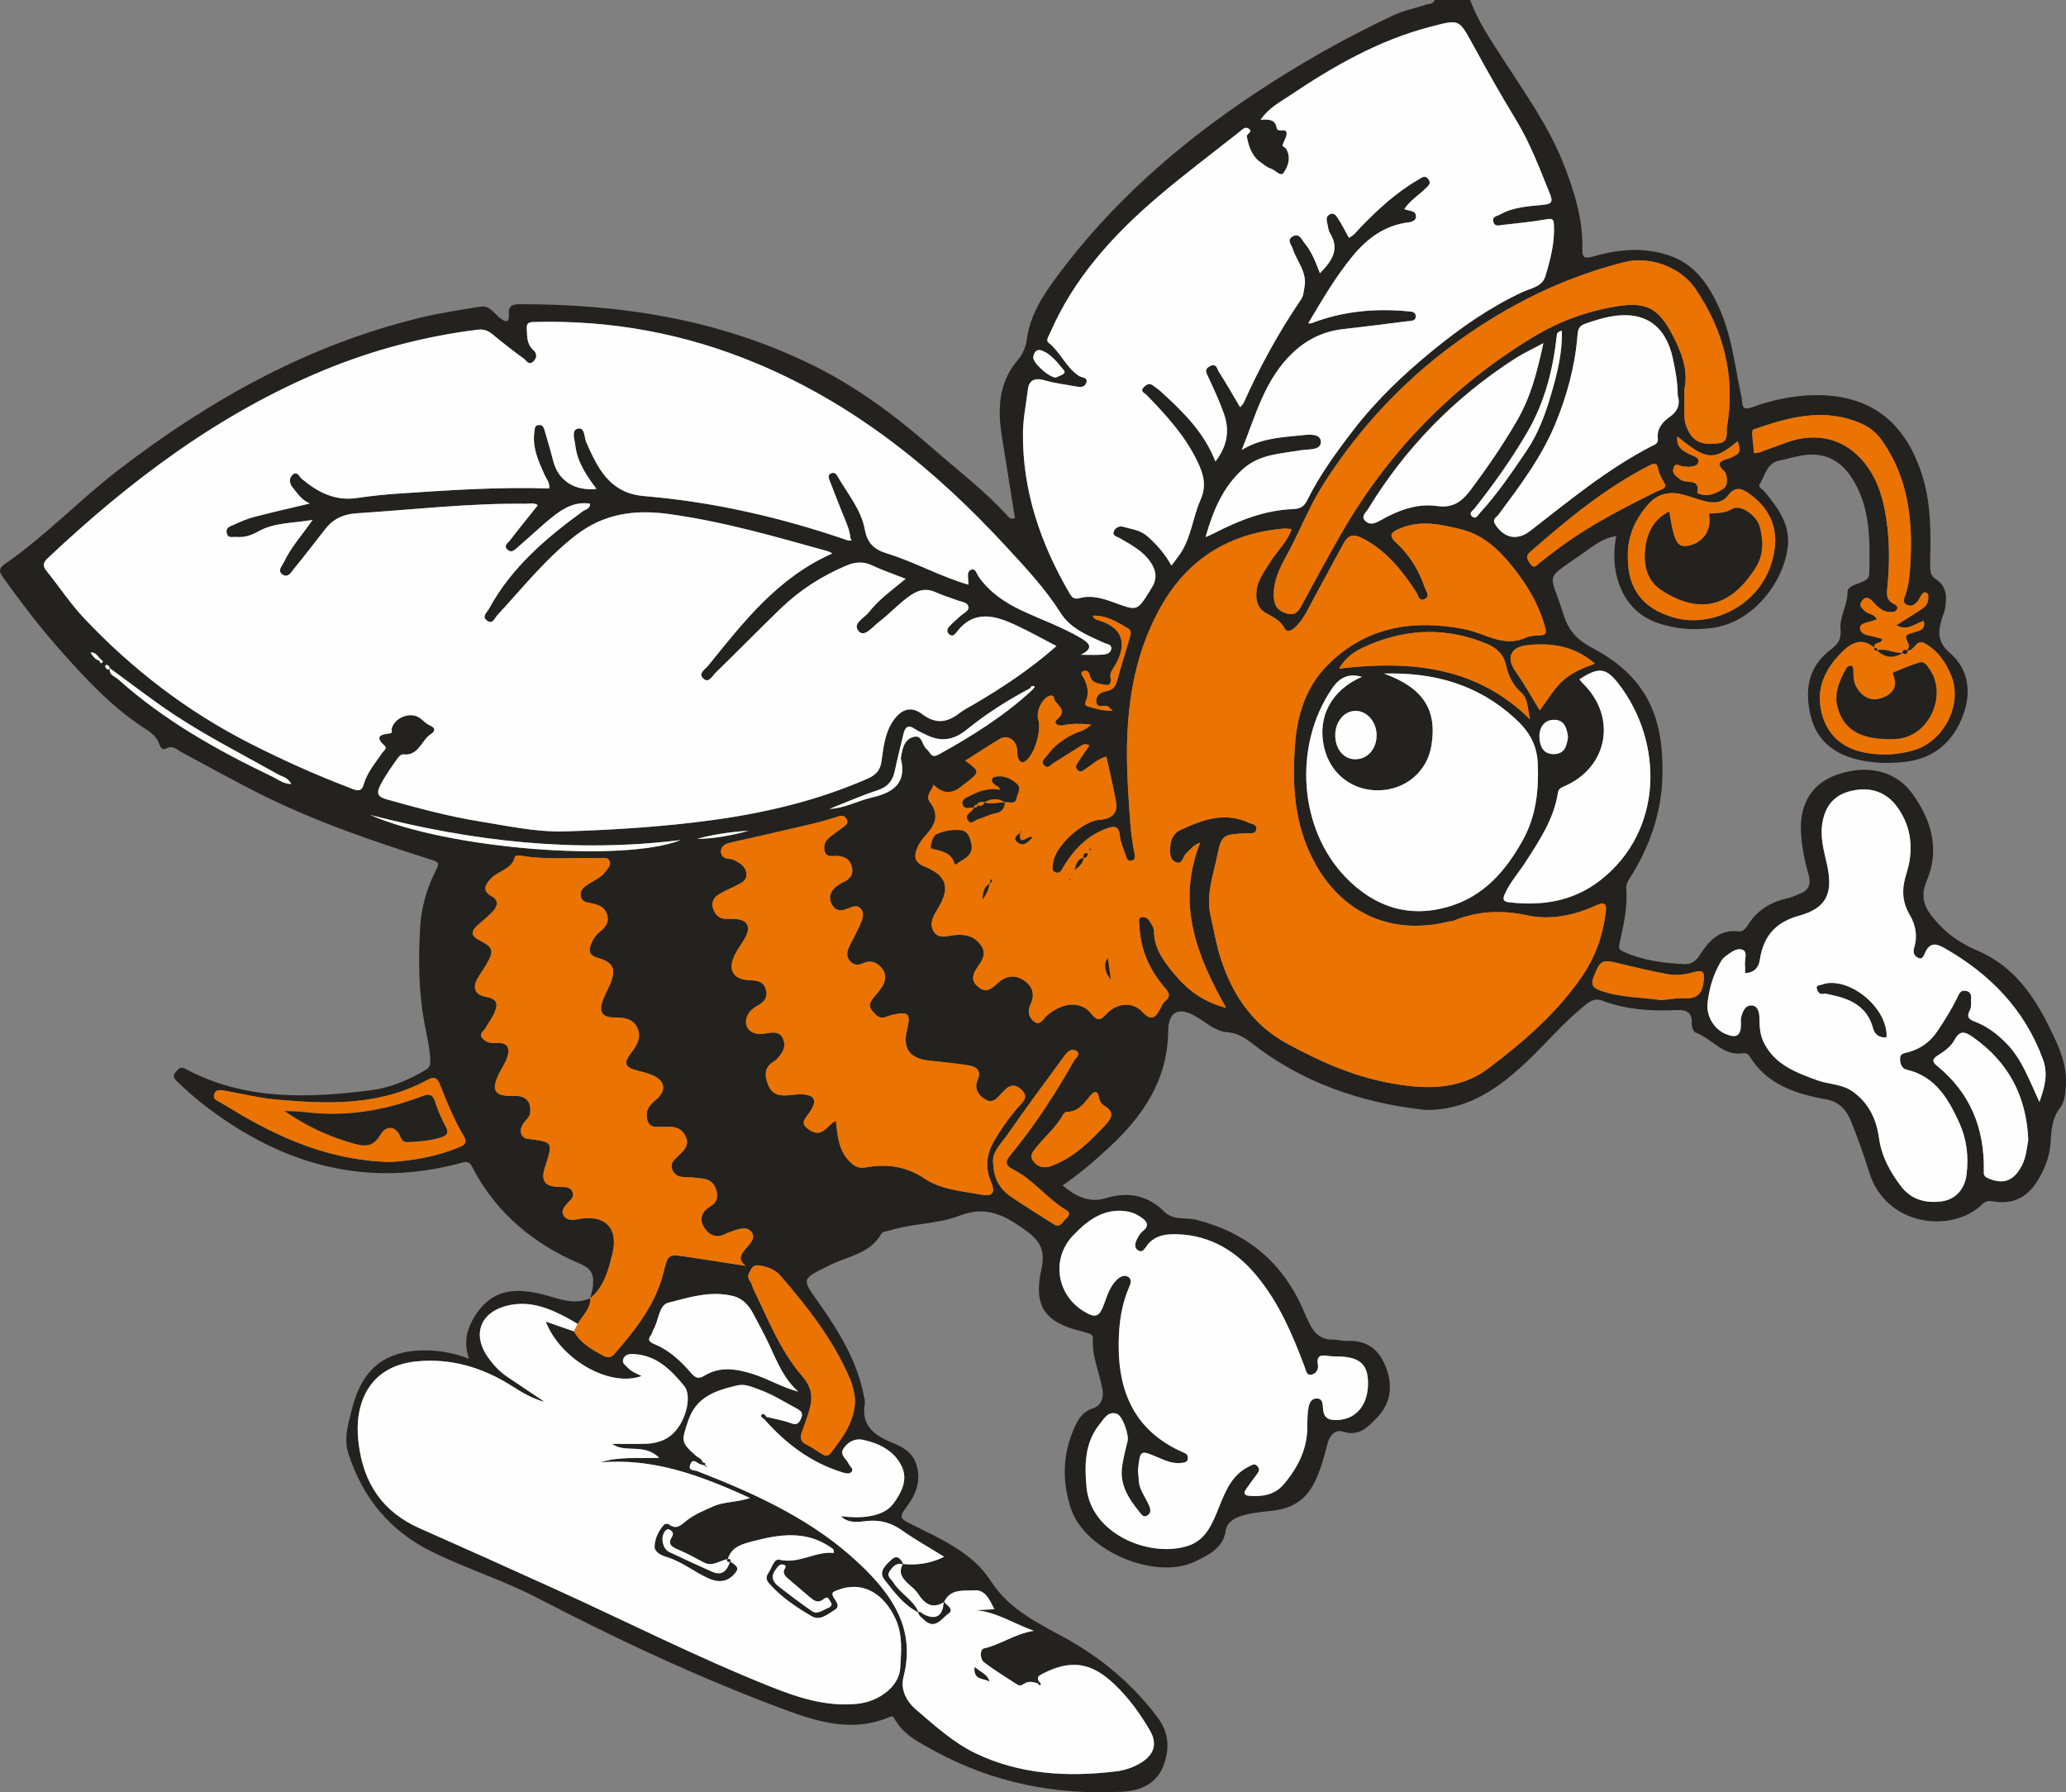 <?xml version="1.0" encoding="utf-8"?>
<!-- Generator: Adobe Illustrator 16.0.0, SVG Export Plug-In . SVG Version: 6.00 Build 0)  -->
<!DOCTYPE svg PUBLIC "-//W3C//DTD SVG 1.1//EN" "http://www.w3.org/Graphics/SVG/1.1/DTD/svg11.dtd">
<svg version="1.1" id="Ebene_1" xmlns="http://www.w3.org/2000/svg" xmlns:xlink="http://www.w3.org/1999/xlink" x="0px" y="0px"
	 width="196px" height="170px" viewBox="0 0 196 170" enable-background="new 0 0 196 170" xml:space="preserve">
<rect x="0" y="0" width="196" height="170" fill="#808080" stroke="none"/>
<g>
	<path fill-rule="evenodd" clip-rule="evenodd" fill="#23221F" d="M55.987,123.146c0.091-0.386,0.228-0.768,0.264-1.159
		c0.089-0.949-0.029-1.617-1.171-2.1c-4.459-1.884-8.034-4.84-10.285-9.204c-0.233-0.454-0.485-0.536-0.943-0.41
		c-9.129,2.508-17.171,0.182-24.475-5.449c-0.921-0.71-1.78-1.48-2.614-2.288c-0.342-0.333-0.356-0.551-0.059-0.888
		c0.252-0.287,0.438-0.508,0.887-0.267c5.581,2.992,11.555,2.795,17.565,2.034c1.862-0.235,3.608-0.968,5.236-1.939
		c0.437-0.26,0.447-0.593,0.428-1.004c-0.055-1.199-0.361-2.364-0.573-3.528c-0.539-2.976-0.562-5.958-0.391-8.944
		c0.109-1.911,0.634-3.768,1.512-5.48c0.349-0.678,0.229-0.764-0.452-0.979c-5.589-1.766-11.133-3.663-16.381-6.304
		c-2.462-1.239-4.866-2.592-7.298-3.889c-0.467-0.249-0.862-0.716-1.514-0.329c-0.292,0.174-0.527-0.17-0.61-0.43
		c-0.281-0.871-1.025-1.253-1.711-1.713c-2.843-1.903-5.151-4.369-7.413-6.898c-2.058-2.301-3.926-4.738-5.718-7.243
		c-0.383-0.534-0.393-0.836,0.171-1.225c3.898-2.687,7.152-6.147,10.902-9.017c8.657-6.624,18.018-11.852,28.726-14.405
		c1.823-0.435,3.688-0.705,5.54-1.008c0.848-0.138,1.242,0.629,1.79,1.056c0.558,0.435,0.929,0.562,0.872-0.358
		c-0.047-0.76,0.333-0.922,1.026-0.923c9.645-0.016,18.96,1.446,27.718,5.741c4.198,2.059,7.881,4.787,11.368,7.843
		c2.458,2.154,5.075,4.131,7.273,6.57c0.142,0.157,0.313,0.248,0.631,0.141c-0.415-2.593-0.838-5.213-1.251-7.834
		c-0.407-2.579-0.29-5.048,1.522-7.166c0.479-0.559,0.764-1.262,0.856-1.953c0.312-2.342,1.542-4.197,2.906-6.036
		c5.098-6.875,11.449-12.435,18.522-17.16c4.246-2.836,8.705-5.373,13.344-7.552c0.964-0.453,2.046-0.653,3.062-1
		c0.3-0.102,0.72-0.021,0.853-0.45c1.126,0,2.251,0,3.377,0c0.747,2.078,2.007,3.878,3.186,5.713
		c2.089,3.251,4.35,6.396,5.752,10.041c0.976,2.537,1.769,5.107,1.7,7.855c-0.024,0.933,0.303,0.924,1.071,0.704
		c2.385-0.683,4.814-0.891,7.208-0.066c2.415,0.832,3.722,2.783,4.707,4.97c1.104,2.451,1.448,5.107,1.957,7.716
		c0.075,0.389,0.194,0.775,0.213,1.167c0.036,0.701,0.323,0.75,0.929,0.53c1.997-0.72,4.064-1.158,6.191-1.153
		c5.447,0.013,8.579,2.933,10.048,7.887c0.807,2.718,0.726,5.524,0.673,8.315c-0.011,0.57,0.06,0.954,0.575,1.29
		c1.036,0.672,1.018,1.722,0.835,2.781c-0.054,0.308-0.204,0.599-0.292,0.902c-0.354,1.213-0.487,2.219,0.73,3.256
		c1.821,1.551,2.078,3.756,1.28,5.92c-0.933,2.53-2.768,4.139-5.571,4.441c-1.609,0.173-3.228,0.121-4.775-0.311
		c-2.083-0.582-3.585-1.861-4.114-4.052c-0.583-2.419-0.278-4.599,1.823-6.232c0.671-0.521,1.105-0.918,1.004-1.995
		c-0.108-1.147,0.674-2.303,0.666-3.572c-0.003-0.459,0.747-0.645,1.221-0.847c0.408-0.174,0.831-0.296,0.842-0.868
		c0.057-3.116,0.146-6.234-1.628-9.021c-1.032-1.622-2.493-2.443-4.435-2.219c-0.827,0.095-1.63,0.371-2.451,0.531
		c-1.246,0.244-1.36,1.426-1.887,2.252c-0.177,0.278,0.244,0.447,0.415,0.649c1.312,1.544,2.518,3.189,2.25,5.329
		c-0.414,3.297-3.247,7.122-7.156,7.646c-1.791,0.24-3.495,0.108-5.188-0.473c-3.425-1.176-4.417-4.725-4.034-7.575
		c0.024-0.187,0.063-0.37,0.114-0.665c-1.252,0.178-2.179,0.928-3.067,1.559c-3.897,2.767-3.246,1.69-1.979,5.779
		c0.515,1.66,1.298,2.497,2.876,3.333c5.352,2.833,6.7,6.959,6.54,12.198c-0.105,3.457-1.226,6.635-3.077,9.556
		c-0.199,0.315-0.369,0.621-0.343,0.998c0.128,1.774-0.265,3.491-0.639,5.201c-0.097,0.446-0.071,0.598,0.354,0.792
		c1.851,0.845,3.816,1.092,5.816,1.185c0.617,0.028,1.044-0.273,1.377-0.778c0.879-1.333,1.836-2.549,3.718-2.323
		c0.526,0.064,0.786-0.422,1.007-0.756c0.898-1.355,2.178-2.063,3.726-2.404c0.385-0.085,0.747-0.277,1.12-0.422
		c0.858-0.338,1.065-0.919,0.813-1.802c-0.392-1.373-0.683-2.785-0.729-4.208c-0.088-2.684,1.194-4.542,3.525-5.313
		c2.853-0.943,5.477-0.31,7.018,1.798c1.847,2.526,2.653,5.363,1.391,8.314c-0.846,1.979,0.193,3.089,1.292,4.26
		c0.987,1.052,2.26,1.812,3.568,2.375c3.421,1.473,5.325,4.265,6.866,7.423c0.821,1.684,1.599,3.361,1.475,5.325
		c-0.049,0.775-0.095,1.556-0.553,2.149c-0.79,1.025-0.821,2.204-0.905,3.376c-0.097,1.348-0.592,2.534-1.307,3.652
		c-0.958,1.499-2.324,2.145-4.089,1.846c-0.425-0.072-0.717-0.084-1.062,0.253c-2.872,2.811-9.157,2.13-10.746-3.041
		c-0.487-1.587-1.052-3.155-1.667-4.698c-0.433-1.087-1.063-1.956-2.416-2.199c-2.883-0.519-5.62-1.39-7.273-4.111
		c-0.137-0.224-0.372-0.299-0.628-0.26c-1.875,0.288-2.894-1.37-4.399-1.928c-0.336-0.124-0.453-0.58-0.442-0.923
		c0.036-1.126-0.588-1.292-1.54-1.244c-2.371,0.117-4.715-0.052-6.968-0.901c-0.567-0.214-0.992-0.055-1.506,0.349
		c-2.09,1.64-3.768,3.692-5.693,5.494c-2.537,2.376-5.253,4.338-8.909,4.522c-0.321,0.016-0.62,0.015-0.937-0.022
		c-5.961-0.698-11.448-2.591-16.21-6.326c-0.694-0.544-1.39-0.945-2.345-1.023c-1.089-0.088-1.941-0.905-2.867-1.45
		c-1.871-1.099-2.677-0.359-2.699,1.365c-0.06,4.663-2.404,8.056-5.63,11.044c-1.347,1.248-2.74,2.449-4.389,3.578
		c1.231,1.038,2.556,1.676,4.045,1.223c2.18-0.663,4.02-0.306,5.618,1.276c0.871,0.863,2.04,0.506,3.052,0.766
		c4.782,1.228,8.155,4.028,10.114,8.532c0.206,0.472,0.411,0.947,0.645,1.406c0.446,0.875,1.094,1.439,2.157,1.421
		c0.478-0.008,0.959,0.146,1.435,0.125c1.883-0.08,3.017,0.895,3.632,2.551c0.648,1.746,0.449,3.379-0.895,4.76
		c-0.862,0.887-1.688,1.779-3.198,1.293c-0.718-0.231-1.246,0.313-1.455,1.084c-0.361,1.333-0.67,2.656-1.35,3.922
		c-0.915,1.7-2.312,2.339-4.048,2.517c-0.962,0.099-1.911,0.187-2.836,0.485c-0.699,0.225-1.343,0.663-1.429,1.32
		c-0.225,1.731-1.612,2.338-2.834,2.953c-3.77,1.891-10.485-0.93-11.841-4.935c-0.858-2.532-0.821-5.1,0.248-7.583
		c0.357-0.829,0.768-1.62,1.792-1.958c0.783-0.259,1.093-0.965,0.931-1.843c-0.294-1.6-1.022-3.118-0.901-4.795
		c0.02-0.282-0.174-0.421-0.432-0.49c-0.194-0.052-0.381-0.127-0.576-0.174c-3.521-0.851-4.663-2.336-3.891-5.865
		c0.407-1.863-0.083-2.734-1.576-3.796c-1.962-1.396-3.677-2.296-6.189-1.322c-2.053,0.795-4.392,0.712-6.531,1.375
		c-0.303,0.094-0.76,0.119-0.875,0.326c-1.069,1.919-3.197,2.136-4.892,2.985c-2.708,1.356-2.716,1.226-1.047,3.581
		c1.916,2.702,3.637,5.515,4.28,8.835c0.045,0.234,0.128,0.482,0.088,0.706c-0.342,1.951,0.714,2.927,2.368,3.619
		c1.01,0.421,2.059,0.856,2.487,2.071c0.578,1.637-0.052,3.025-0.973,4.225c-0.733,0.953-0.353,1.096,0.474,1.51
		c2.788,1.397,5.856,2.717,7.54,5.337c1.794,2.793,4.438,4.012,7.091,5.471c3.439,1.892,6.39,4.368,8.766,7.513
		c1.13,1.494,1.19,3.094,0.533,4.718c-0.681,1.687-2.247,2.276-3.882,2.363c-6.27,0.336-12.242-0.835-17.779-3.865
		c-1.457-0.796-2.999-1.534-3.835-3.11c-0.125-0.237-0.3-0.174-0.503-0.088c-3.335,1.402-6.562,0.508-9.687-0.648
		c-8.122-3.007-15.958-6.664-23.633-10.657c-3.229-1.681-6.712-2.767-9.975-4.365c-4.016-1.966-6.604-5.096-7.979-9.316
		c-0.458-1.405-0.063-2.667,0.257-3.97c0.667-2.716,1.868-4.941,4.928-5.635c1.715-0.389,4.161-0.267,6.255,0.596
		c-0.63-1.767-0.092-3.246,0.921-4.586c1.598-2.117,3.76-2.103,6.063-1.527c1.481,0.37,2.941,1.071,4.513,0.362
		c0.047,1.028-0.763,1.644-1.187,2.444c-0.311-0.18-0.616-0.369-0.931-0.54c-1.751-0.945-3.553-1.683-5.611-1.232
		c-2.677,0.585-3.532,2.727-1.973,4.936c0.51,0.722,1.102,1.367,1.848,1.862c1.179,0.783,2.352,1.576,3.526,2.365
		c-1.158-0.299-2.149-0.898-3.131-1.521c-2.752-1.748-5.757-2.641-9.021-2.322c-2.442,0.238-4.354,1.445-5.182,3.834
		c-0.436,1.257-0.483,2.604-0.309,3.991c0.472,3.753,2.271,6.451,5.78,8.003c4.271,1.891,8.532,3.807,12.786,5.737
		c6.799,3.084,13.462,6.469,20.4,9.245c2.679,1.071,5.421,1.987,8.398,1.662c2.026-0.221,3.907-1.66,4.011-3.36
		c0.096-1.577,0.272-3.167-0.467-4.737c-1.164-2.473-3.189-3.562-5.458-2.688c-0.34,0.131-0.703,0.199-0.38,0.729
		c0.203,0.332,0.654,0.812,0.11,1.142c-0.658,0.4-1.401,1.086-2.198,0.619c-1.479-0.868-2.917-1.823-4.066-3.143
		c-0.355-0.408-0.218-0.71,0.006-1.053c0.29-0.443,0.485-1.288,1-1.167c1.862,0.435,3.409-0.832,5.137-0.638
		c0.081-0.336-0.081-0.398-0.208-0.488c-2.367-1.683-4.934-1.296-7.478-0.621c-0.934,0.248-2.012,0.507-2.347,1.681
		c-0.763,0.126-1.443,0.776-2.3,0.316c-0.807-0.434-1.615-0.872-2.458-1.228c-0.617-0.26-0.972-0.53-0.543-1.211
		c0.151-0.24,0.108-0.443-0.145-0.606c-0.147-0.095-0.257-0.146-0.413-0.016c-0.572,0.476-0.404,1.75,0.299,2.082
		c1.335,0.629,2.676,1.247,4.023,1.85c0.878,0.393,1.416,0.085,1.745-0.961c0.811,0.511,0.872,0.707,0.346,1.262
		c-0.713,0.751-1.54,0.733-2.425,0.333c-1.344-0.607-2.499-1.579-3.933-2.01c-0.56-0.168-1.187-0.481-1.151-1.049
		c0.045-0.725,0.375-1.454,0.904-2.022c0.078-0.083,0.349-0.115,0.432-0.049c0.759,0.61,1.205,0.041,1.75-0.375
		c0.762-0.583,1.654-0.943,2.533-1.331c1.011-0.445,2.146-0.343,3.433-0.774c-4.674-2.14-9.166-3.809-14.182-3.376
		c1.744-0.578,3.553-0.366,5.569-0.426c-1.39-1.446-3.261-0.409-4.455-1.333c1.023,0,2.104,0.024,3.182-0.007
		c1.163-0.034,2.184-0.409,2.936-1.358c0.953-1.203,1.418-3.258,0.706-4.129c-1.272-1.554-2.699-2.984-4.932-3.027
		c-0.364-0.007-0.733,0.098-0.855,0.515c-0.114,0.391,0.231,0.547,0.438,0.78c0.335,0.377,0.81,0.542,1.305,0.789
		c-3.033,1.12-7.714-1.588-9.084-5.159c0.89,0.31,1.78,0.618,2.671,0.927c0.616,1.102,1.658,1.701,2.72,2.274
		c0.373,0.202,0.738,0.3,1.08-0.091c2.011-2.299,3.903-4.678,4.678-7.706c0.458-1.792,0.405-1.821,2.181-1.561
		c1.877,0.274,3.75,0.579,5.625,0.87c-0.619-0.51-0.576-0.934-0.115-1.48c0.422-0.5,1.155-1.126,0.658-1.752
		c-0.481-0.605-1.34-0.21-2.026,0.018c-0.113,0.037-0.23,0.075-0.333,0.134c-0.934,0.53-1.672,0.171-2.155-0.622
		c-0.477-0.783-0.121-1.505,0.611-1.93c0.661-0.384,0.747-0.905,0.587-1.523c-0.163-0.63-0.591-1.037-1.267-1.118
		c-0.477-0.057-0.957-0.131-1.435-0.132c-0.636-0.002-1.233-0.06-1.488-0.745c-0.227-0.613,0.252-0.967,0.616-1.319
		c0.535-0.517,1.059-0.995,0.638-1.846c-0.385-0.778-1.041-0.92-1.812-0.875c-0.281,0.017-0.564-0.012-0.844,0.003
		c-0.745,0.041-0.977-0.396-1.016-1.04c-0.041-0.682,0.365-1.096,0.84-1.492c1.079-0.9,0.94-1.853-0.364-2.401
		c-0.439-0.185-0.917-0.279-1.379-0.405c-1.164-0.316-1.322-0.696-0.587-1.653c0.565-0.735,1.023-1.51,0.594-2.411
		c-0.441-0.928-1.367-0.973-2.286-0.979c-1.001-0.007-1.35-0.514-1.031-1.484c0.174-0.526,0.451-1.019,0.678-1.527
		c0.668-1.496,0.444-2.203-1.091-2.633c-0.972-0.271-0.859-0.802-0.61-1.414c0.16-0.394,0.442-0.785,0.772-1.052
		c0.542-0.437,0.922-0.875,0.711-1.62c-0.208-0.735-0.793-0.944-1.443-1.083c-0.426-0.092-0.93-0.112-1.054-0.64
		c-0.149-0.635,0.356-0.953,0.778-1.229c0.536-0.349,1.152-0.592,1.543-1.12c0.227-0.305,0.585-0.651,0.404-1.051
		c-0.172-0.379-0.635-0.25-0.985-0.259c-2.404-0.06-4.816,0.177-7.212-0.192c-0.268-0.041-0.728-0.138-0.784,0.091
		c-0.3,1.203-1.561,1.285-2.249,2.016c-0.552,0.587-0.92,1.167,0.057,1.718c0.689,0.389,0.554,0.921,0.128,1.389
		c-0.428,0.469-0.928,0.875-1.409,1.294c-0.707,0.616-0.778,1.039,0.197,1.532c1.266,0.64,1.294,0.975,0.56,2.263
		c-0.277,0.485-0.631,0.929-0.888,1.423c-0.422,0.816-0.112,1.438,0.753,1.602c1.139,0.217,1.351,0.604,0.849,1.669
		c-0.221,0.466-0.542,0.885-0.802,1.333c-0.167,0.288-0.624,0.536-0.299,0.924c0.284,0.337,0.695,0.519,1.181,0.479
		c1.212-0.099,1.57,0.385,1.123,1.555c-0.17,0.444-0.449,0.845-0.666,1.272c-0.84,1.659-0.481,2.252,1.319,2.188
		c1.161-0.041,1.681,0.476,1.6,1.562c-0.033,0.447-0.375,0.678-0.605,0.998c-0.52,0.721-0.311,1.433,0.408,1.522
		c2.373,0.292,2.373,0.292,1.615,2.63c-0.444,1.372-0.064,1.897,1.404,1.932c0.438,0.011,0.917-0.074,1.166,0.417
		c0.266,0.529-0.173,0.799-0.458,1.116c-0.306,0.339-0.624,0.735-0.358,1.169c0.275,0.451,0.786,0.465,1.297,0.361
		c2.57-0.522,3.946,0.767,3.333,3.259C57.724,120.449,57.318,122.046,55.987,123.146z M9.438,62.67
		c0.046,0.118,0.073,0.329,0.253,0.18c0.168-0.139-0.031-0.224-0.127-0.307c-0.292-0.266-0.475-0.715-0.977-0.644
		C8.823,62.234,9.03,62.574,9.438,62.67z M10.416,63.377c-0.054-0.201-0.16-0.344-0.391-0.292c-0.024,0.005-0.053,0.205-0.012,0.246
		c0.12,0.12,0.274,0.304,0.42,0.012c-0.167,0.657,0.449,0.792,0.775,1.083c4.351,3.899,9.386,6.734,14.627,9.236
		c0.531,0.253,1.029,0.688,1.803,0.701c-0.314-0.62-0.872-0.694-1.287-0.928c-3.301-1.857-6.688-3.571-9.848-5.664
		C14.419,66.392,12.441,64.848,10.416,63.377z M97.73,65.281c-2.118,1.124-4.14,2.396-5.998,3.911
		c-1.288,1.049-2.512,1.211-3.984,0.449c-0.318-0.165-0.66-0.294-0.949-0.497c-0.646-0.452-0.936-0.167-1.087,0.468
		c-0.276,1.159-0.57,2.314-0.817,3.48c-0.197,0.93-0.635,1.535-1.614,1.854c-1.556,0.51-3.06,1.179-4.586,1.781
		c1.435-0.062,2.672-0.773,4.02-1.083c1.984-0.456,3.322-1.329,2.754-3.659c-0.019-0.073,0.006-0.159,0.02-0.237
		c0.132-0.763,0.288-1.574,1.126-1.836c0.916-0.287,0.826,0.784,1.295,1.14c0.361,0.275,0.385,0.936,1.163,0.504
		c3.148-1.748,6.184-3.643,8.838-6.094c0.089-0.106,0.178-0.213,0.268-0.319C97.973,65.009,97.825,65.057,97.73,65.281z
		 M177.845,61.459c-1.1-0.966-2.087-0.588-2.992,0.288c-1.594,1.544-2.561,3.347-2.085,5.641c0.475,2.289,1.992,3.598,4.225,4.01
		c1.534,0.283,3.097,0.206,4.621-0.259c2.83-0.862,4.602-4.358,3.496-7.063c-0.516-1.262-1.292-2.391-2.538-3.071
		c-0.782-0.426-0.943,0.755-1.611,0.699c0.045-0.189,0.184-0.421,0.12-0.561c-0.403-0.879-0.421-0.885,0.59-1.187
		c0.514-0.153,1.024-0.268,0.833-1.06c-0.802,0.207-1.487,1.013-2.595,0.41c0.848-0.537,1.548-0.97,2.238-1.421
		c0.371-0.243,0.737-0.51,0.772-1.007c0.017-0.23,0.081-0.527-0.16-0.652c-0.284-0.147-0.417,0.126-0.545,0.324
		c-0.065,0.1-0.109,0.214-0.176,0.313c-0.26,0.391-0.607,0.72-1.092,0.524c-0.537-0.216-0.262-0.728-0.156-1.044
		c0.311-0.924,0.386-1.872,0.443-2.827c0.247-4.144-0.181-8.135-2.649-11.675c-0.521-0.747-1.167-1.292-1.996-1.661
		c-3.516-1.563-6.92-0.602-10.266,0.571c-0.212,0.075,0.04,1.464,0.076,2.241c0.195-0.033,0.398-0.04,0.581-0.104
		c0.829-0.294,1.65-0.607,2.477-0.908c2.887-1.051,5.605-0.376,7.465,1.964c1.006,1.266,1.559,2.766,1.875,4.36
		c0.484,2.453,0.504,4.911,0.258,7.387c-0.057,0.583-0.145,1.213,0.562,1.56c0.192,0.095,0.487,0.239,0.356,0.527
		c-0.132,0.295-0.457,0.288-0.741,0.27c-0.708-0.044-1.129-0.535-1.573-1c-0.294-0.308-0.621-0.546-0.998-0.081
		c-0.368,0.455-0.045,0.691,0.258,0.987c0.325,0.318,0.917,0.265,1.135,0.803c-0.278,0.088-0.501,0.172-0.73,0.23
		c-0.394,0.1-0.909,0.189-0.856,0.665c0.043,0.383,0.485,0.581,0.921,0.651c0.409,0.065,0.806,0.204,1.183,0.303
		C178.531,61.165,177.659,60.811,177.845,61.459z M66.503,138.895c-0.35-0.032-0.771-0.718-1.028,0.057
		c-0.188,0.568,0.368,0.469,0.663,0.583c5.636,2.189,11.106,4.682,15.539,8.927c3,2.875,5.2,6.082,4.041,10.58
		c-0.315,1.223,0.282,2.341,1.183,3.111c1.772,1.516,3.53,3.126,5.635,4.139c4.231,2.037,8.771,2.28,13.362,1.721
		c0.799-0.098,1.623-0.373,2.354-0.821c1.226-0.754,1.571-1.789,0.857-3.024c-0.942-1.628-2.042-3.146-3.421-4.447
		c-2.183-2.058-4.081-2.333-6.747-0.983c-0.351,0.178-0.666,0.335-0.347,0.789c-0.051,0.043-0.101,0.089-0.147,0.138
		c-0.424-0.122-0.851-0.245-1.264,0.022c-0.208,0.135-0.415,0.266-0.66,0.104c-1.067-0.7-2.171-1.352-3.174-2.134
		c-0.393-0.306-0.4-1.216,0.011-1.307c1.565-0.346,2.842-1.358,4.713-1.665c-2.007-0.741-3.559-1.78-5.454-1.956
		c0.538-0.03,1.076-0.06,1.718-0.096c-0.463-0.882-0.823-1.859-1.917-1.79c-1.021,0.064-2.274-0.176-2.854,1.117
		c-1.147,0.699-1.862,0.15-2.48-0.81c-0.21-0.327-0.541-0.583-0.836-0.85c-0.595-0.539-1.089-1.097-0.586-1.958
		c1.317,0.138,2.581-0.03,3.916-0.681c-1.39-0.86-2.734-1.611-3.984-2.492c-1.031-0.727-2.076-1.035-3.343-0.903
		c-0.783,0.081-1.674,0.289-2.494-0.452c1.002,0.112,1.875,0.147,2.741-0.005c0.919-0.161,1.75-0.468,2.326-1.281
		c0.75-1.056,1.31-2.215,0.719-3.448c-0.693-1.449-2.075-2.152-3.599-2.501c-0.754-0.172-1.423,0.106-1.885,0.758
		c-0.467,0.659,0.221,0.993,0.429,1.464c0.121,0.272,0.545,0.52,0.287,0.818c-0.196,0.226-0.593,0.119-0.909,0.02
		c-2.986-0.932-5.356-2.752-7.393-5.057c0.075-0.064,0.15-0.129,0.224-0.193c0.772,0.191,1.568,0.318,2.309,0.594
		c0.563,0.21,0.774,0.051,0.989-0.438c0.212-0.479,0.044-0.7-0.366-0.92c-1.193-0.638-2.34-1.371-3.621-1.832
		c-0.667-0.24-1.355-0.559-2.076-0.384c-2.026,0.488-3.906,1.05-4.673,3.431c-0.573,1.776-0.725,1.93,0.746,3.221
		c0.23,0.202,0.584,0.294,0.662,0.653C66.613,138.773,66.558,138.834,66.503,138.895z M124.393,30.668
		c2.933-1.138,5.972-1.431,9.087-1.148c0.369,0.034,0.817,0.015,0.831,0.471c0.014,0.496-0.493,0.438-0.825,0.481
		c-2.026,0.261-4.054,0.515-6.085,0.747c-1.816,0.208-3.362,0.943-4.698,2.187c-2.706,2.518-3.574,5.984-4.902,9.277
		c1.682-1.048,3.562-1.193,5.415-1.37c0.741-0.071,2.005-0.288,2.084,0.528c0.088,0.916-1.169,0.74-1.901,0.867
		c-1.918,0.33-3.904,0.36-5.491,1.788c-1.914,1.724-2.821,3.94-3.541,6.449c0.358-0.158,0.574-0.24,0.777-0.346
		c2.359-1.226,4.813-2.202,7.5-2.31c0.732-0.03,1.071-0.25,1.364-0.836c1.199-2.404,2.768-4.571,4.405-6.689
		c2.186-2.831,4.769-5.287,7.533-7.541c2.627-2.144,5.403-4.086,8.508-5.528c0.788-0.366,1.852-0.483,2.158-1.507
		c0.47-1.566,0.889-3.147,0.807-4.813c-0.022-0.479-0.047-0.694-0.674-0.579c-1.377,0.251-2.778,0.366-4.17,0.536
		c-0.349,0.042-0.771,0.201-0.908-0.292c-0.142-0.511,0.366-0.539,0.649-0.699c1.259-0.707,2.678-0.771,4.064-0.91
		c0.738-0.074,0.994-0.215,0.673-1.005c-0.972-2.397-1.861-4.795-3.229-7.049c-1.44-2.375-2.823-4.806-4.156-7.255
		c-1.28-2.354-1.279-2.274-3.933-1.589c-4.925,1.271-9.239,3.753-13.398,6.547c-0.935,0.628-1.984,1.165-2.745,2.274
		c0.752-0.027,1.384-0.067,1.527,0.791c0.081,0.484,0.914-0.055,0.937,0.472c0.017,0.39-0.282,0.789-0.393,1.196
		c-0.017,0.061,0.26,0.168,0.338,0.293c0.496,0.794,0.22,1.629-0.204,2.257c-0.309,0.458-0.775-0.216-1.184-0.346
		c-0.416-0.133-0.763-0.441-1.08-0.665c-0.774-0.546-1.074-1.488-1.253-2.413c-0.048-0.248,0.656-0.422,0.164-0.745
		c-0.316-0.208-0.585,0.091-0.837,0.292c-2.625,2.087-5.319,4.093-7.864,6.272c-4.192,3.588-7.855,7.625-10.094,12.761
		c-0.144,0.331-0.467,0.757-0.177,0.986c1.143,0.904,1.659,2.362,2.899,3.161c0.27,0.174,0.855,0.107,0.688,0.627
		c-0.167,0.518-0.682,0.429-1.108,0.345c-0.939-0.184-1.891-0.278-2.819-0.557c-0.71-0.213-1.488-0.212-1.616,0.835
		c-0.17,1.384-0.458,2.769-0.471,4.155c-0.052,5.485,1.67,10.485,4.406,15.18c0.217,0.372,0.396,0.648,1.013,0.477
		c1.112-0.311,2.233,0.062,3.282,0.443c2.138,0.776,2.126,0.81,3.347-1.14c0.043-0.068,0.075-0.142,0.12-0.208
		c0.592-0.87,0.504-1.693-0.089-2.542c-0.741-1.06-1.847-1.616-2.912-2.246c-0.242-0.143-0.699-0.201-0.555-0.608
		c0.125-0.352,0.505-0.574,0.884-0.464c0.786,0.229,1.612,0.292,2.296,0.895c0.901,0.793,1.678,1.666,2.291,2.788
		c0.309-0.409,0.557-0.719,0.783-1.043c1.095-1.571,1.232-3.506,1.981-5.194c0.618-1.394,0.25-2.521-0.335-3.722
		c-1.172-2.401-2.95-4.335-4.789-6.229c-0.175-0.18-0.657-0.321-0.264-0.731c0.282-0.294,0.579-0.424,0.941-0.119
		c0.184,0.154,0.396,0.276,0.574,0.436c2.126,1.922,4.185,3.9,5.284,6.728c1.127-1.453,1.362-2.931,0.825-4.481
		c-0.414-1.194-0.959-2.345-1.485-3.497c-0.19-0.417-0.444-0.761,0.143-1.064c0.61-0.316,0.677,0.273,0.845,0.536
		c0.698,1.09,1.337,2.216,2.016,3.359c0.144-0.176,0.277-0.285,0.34-0.425c1.535-3.421,3.33-6.701,5.444-9.803
		c0.243-0.356,0.234-0.74,0.314-1.127c0.299-1.448-0.728-2.472-1.114-3.697c-0.114-0.359-0.596-0.817,0.009-1.151
		c0.633-0.349,0.821,0.283,1.101,0.614c0.697,0.822,1.065,1.833,1.479,2.879c1.119-1.143,1.908-2.246,0.955-3.798
		c-0.179-0.292-0.193-0.688-0.277-1.037c-0.067-0.28-0.09-0.541,0.22-0.727c0.418-0.251,0.638,0.104,0.783,0.321
		c0.393,0.591,0.706,1.235,1.061,1.879c0.514-0.229,0.798-0.674,1.153-1.037c1.651-1.69,3.375-3.297,5.448-4.476
		c0.281-0.161,0.608-0.491,0.94-0.051c0.308,0.408,0.016,0.615-0.26,0.886c-0.662,0.652-1.488,1.147-2.019,1.959
		c0.452,0.221,1.124,0.071,1.108,0.741c-0.006,0.279-0.307,0.468-0.695,0.515c-2.244,0.269-3.93,1.516-5.313,3.196
		c-1.574,1.911-2.824,4.043-4.086,6.164c-0.043,0.075-0.086,0.149-0.128,0.224C124.205,30.672,124.299,30.67,124.393,30.668z
		 M80.498,51.276c0.102-0.01,0.203-0.021,0.304-0.031c-0.039-0.06-0.078-0.12-0.117-0.18c-0.056-0.643-0.286-1.23-0.532-1.823
		c-0.503-1.21-0.972-2.436-1.444-3.659c-0.098-0.256-0.217-0.563,0.17-0.698c0.252-0.089,0.417,0.007,0.566,0.27
		c0.945,1.656,2.244,3.16,2.6,5.079c0.239,1.292,0.876,1.885,2.11,2.264c2.615,0.803,5.024,2.177,7.721,2.961
		c-0.012-0.199-0.021-0.308-0.023-0.416c-0.01-0.39-0.149-0.91,0.343-1.023c0.369-0.086,0.467,0.424,0.657,0.694
		c1.021,1.446,2.426,2.411,4.004,3.157c1.877,0.888,3.85,1.572,5.649,2.63c0.828,0.486,1.321,0.958,0.034,1.604
		c0.785,0,1.429,0.035,2.066-0.014c0.345-0.026,0.776-0.13,0.818-0.565c0.042-0.425-0.403-0.42-0.676-0.545
		c-1.533-0.705-3.184-1.349-4.107-2.811c-1.486-2.352-3.369-4.347-5.236-6.372c-6.72-7.285-14.286-13.402-23.542-17.292
		c-6.795-2.855-13.845-4.163-21.201-3.966c-0.505,0.013-0.725,0.104-0.689,0.652c0.047,0.717-0.013,1.436,0.603,1.991
		c0.328,0.296,0.421,0.668,0.069,1.051c-0.462,0.502-0.723-0.052-0.97-0.23c-1.005-0.724-1.979-1.492-2.934-2.28
		c-0.43-0.354-0.854-0.526-1.423-0.455c-5.037,0.63-9.92,1.913-14.587,3.844c-9.967,4.123-18.423,10.5-26.206,17.834
		c-0.454,0.427-0.494,0.727-0.114,1.2c1.198,1.491,2.259,3.105,3.566,4.491c4.578,4.853,9.812,8.866,15.789,11.9
		c3.064,1.556,6.191,2.961,9.404,4.184c0.517,0.197,1.09,0.529,1.327-0.304c0.324-1.149,1.098-2.023,1.74-2.979
		c0.147-0.218,0.525-0.457,0.262-0.694c-0.972-0.875-0.421-1.082,0.469-1.18c0.34-0.038,0.149-0.276,0.186-0.434
		c0.25-1.057,1.733-1.653,2.64-1.053c0.332,0.22,0.6,0.563,0.956,0.712c0.584,0.246,0.563,0.557,0.126,0.836
		c-0.917,0.588-1.146,2.108-2.641,1.925c-0.145-0.018-0.365,0.168-0.471,0.316c-0.604,0.839-1.205,1.677-1.683,2.603
		c-0.422,0.817-0.219,1.123,0.659,1.367c2.888,0.803,5.782,1.594,8.741,2.07c2.688,0.434,5.417,1.033,8.108,0.95
		c4.683-0.144,9.374-0.438,14.035-1.077c5.061-0.693,9.975-1.867,14.663-3.917c0.747-0.327,1.213-0.749,1.337-1.637
		c0.186-1.326,0.307-2.692,1.113-3.861c0.749-1.085,1.675-1.444,2.736-0.64c1.314,0.997,2.389,0.813,3.565-0.097
		c0.409-0.316,0.882-0.551,1.331-0.814c2.75-1.609,5.397-3.359,7.854-5.536c-1.337-0.694-2.552-1.377-3.81-1.965
		c-2.021-0.943-4.034-1.533-5.693,0.688c-0.165,0.22-0.407,0.428-0.7,0.135c-0.259-0.26-0.143-0.53,0.056-0.739
		c0.329-0.346,0.689-0.664,1.047-0.981c0.295-0.262,0.818-0.482,0.753-0.856c-0.076-0.439-0.663-0.471-1.059-0.621
		c-0.672-0.254-1.37-0.454-2.02-0.755c-0.861-0.401-1.591-0.266-2.363,0.249c-1.111,0.741-1.983,1.749-3.036,2.543
		c-0.586,0.443-1.354,1.478-1.895,0.935c-0.739-0.742,0.497-1.286,0.928-1.845c0.94-1.217,2.22-2.114,3.491-3.168
		c-1.183-0.464-2.208-0.805-3.177-1.265c-0.833-0.396-1.597-0.345-2.41-0.005c-2.357,0.984-4.47,2.345-6.3,4.114
		c-2.069,2.002-4.086,4.059-6.148,6.068c-0.306,0.298-0.638,0.991-1.123,0.59c-0.621-0.514,0.154-0.935,0.421-1.266
		c3.339-4.133,6.602-8.358,11.778-10.641c-0.236-0.117-0.325-0.179-0.423-0.207c-5.006-1.394-9.998-2.845-15.169-3.542
		c-3.167-0.427-6.078-0.033-8.722,2.008c-2.853,2.201-5.054,4.992-7.468,7.596c-0.269,0.29-0.441,0.906-0.981,0.516
		c-0.529-0.384,0-0.774,0.182-1.108c2.108-3.9,5.383-6.693,8.899-9.258c0.254-0.186,0.706-0.223,0.695-0.725
		c-1.419-0.224-2.529,0.431-3.534,1.232c-1.156,0.922-2.219,1.96-3.349,2.917c-0.241,0.204-0.55,0.566-0.932,0.23
		c-0.437-0.383,0.025-0.651,0.209-0.89c0.86-1.124,1.755-2.221,2.652-3.345c-0.385-0.27-0.797-0.133-1.178-0.138
		c-5.347-0.06-10.652,0.56-15.977,0.902c-1.283,0.082-2.231,0.512-2.991,1.476c-0.989,1.254-1.951,2.53-2.968,3.762
		c-0.271,0.329-0.581,0.965-1.143,0.544c-0.475-0.355,0.001-0.788,0.175-1.158c0.66-1.403,1.719-2.554,2.714-3.995
		c-1.888,0.336-3.619,0.223-5.179,1.112c-0.608,0.347-1.325,0.58-2.071,0.506c-0.323-0.033-0.765,0.179-0.893-0.349
		c-0.138-0.57,0.363-0.664,0.691-0.817c0.614-0.285,1.247-0.559,1.899-0.729c1.755-0.457,3.524-0.855,5.288-1.277
		c-0.778-0.331-1.191-0.97-1.65-1.551c-0.307-0.39-0.339-0.868,0.036-1.19c0.43-0.37,0.605,0.193,0.838,0.389
		c1.519,1.279,3.16,2.14,5.248,1.832c1.307-0.192,2.625-0.333,3.943-0.422c4.757-0.319,9.516-0.642,14.298-0.485
		c0.072-0.561-0.263-0.892-0.435-1.278c-0.584-1.315-1.199-2.622-0.967-4.126c0.042-0.268,0.004-0.581,0.409-0.612
		c0.373-0.029,0.473,0.218,0.553,0.503c0.27,0.958,0.571,1.908,0.81,2.872c0.461,1.86,1.998,2.91,4.114,2.684
		c-0.954-1.275-1.829-2.56-2.007-4.131c-0.061-0.541-0.406-1.44,0.228-1.584c0.695-0.157,0.593,0.798,0.812,1.294
		c1.09,2.476,2.228,4.828,5.48,5.101C67.746,47.61,74.201,49.102,80.498,51.276z M113.856,79.924
		c-0.733,0.275-0.977,0.715-1.332,1.026c-0.325,0.284-0.332,1.085-0.954,0.83c-0.649-0.267-0.591-0.979-0.54-1.586
		c0.055-0.645,0.377-1.198,0.937-1.459c2.098-0.98,4.242-1.776,6.558-0.672c0.254,0.121,0.715,0.095,0.658,0.559
		c-0.066,0.535-0.521,0.391-0.855,0.408c-2.323,0.118-2.43,0.093-2.872,2.232c-0.374,1.813-1.049,3.625-0.622,5.536
		c0.304,1.357,0.541,2.739,0.958,4.063c1.094,3.466,3.048,6.347,6.308,8.123c2.992,1.631,6.109,3.035,9.486,3.691
		c3.338,0.651,6.737,0.829,9.601-1.328c3.317-2.497,6.472-5.223,8.865-8.687c1.25-1.811,1.978-3.812,2.265-5.984
		c0.105-0.793,0.102-1.26-0.958-0.774c-2.048,0.938-4.297,1.39-6.469,0.92c-2.469-0.536-4.757-0.414-7.052,0.529
		c-0.107,0.044-0.241,0.02-0.356,0.049c-5.27,1.329-10.082-0.586-12.815-5.68c-1.897-3.535-2.086-7.263-1.813-11.067
		c0.203-2.832,1.039-5.529,3.129-7.606c3.654-3.63,8.139-4.326,12.998-3.359c1.93,0.384,3.7,1.787,5.829,0.77
		c0.344-0.164,0.783-0.163,1.18-0.178c0.649-0.024,0.773-0.175,0.57-0.878c-0.605-2.103-1.663-3.907-3.029-5.607
		c-1.338-1.667-2.806-3.07-4.942-3.594c-1.918-0.472-3.836-0.896-5.788-0.073c-0.814,0.343-1.136,0.628-0.324,1.375
		c1.256,1.155,2.128,2.588,2.679,4.202c0.129,0.375,0.577,0.867-0.028,1.132c-0.536,0.236-0.587-0.403-0.784-0.7
		c-1.359-2.053-2.847-3.954-5.131-5.104c-0.834-0.42-1.333-0.268-1.748,0.505c-0.908,1.688-1.826,3.373-2.744,5.057
		c-0.514,0.943-0.941,1.944-1.684,2.742c-0.328,0.353-0.885,0.803-1.189,0.235c-0.428-0.798-1.146-1.058-1.816-1.461
		c-0.605-0.364-0.827-0.922-0.848-1.617c-0.04-1.303,0.738-2.249,1.37-3.257c0.627-1.002,1.561-1.81,1.98-3.053
		c-0.294-0.021-0.524-0.066-0.748-0.047c-5.219,0.455-9.154,2.913-11.702,7.49c-3.081,5.536-3.435,11.552-3.039,17.676
		c0.123,1.908,0.197,3.829,0.596,5.714c0.045,0.215,0.071,0.501-0.234,0.603c-0.368,0.124-0.497-0.12-0.587-0.412
		c-0.201-0.648-0.526-1.286-0.58-1.945c-0.077-0.937-0.542-0.934-1.205-0.698c-1.872,0.667-3.152,2.005-4.15,3.654
		c-0.167,0.275-0.291,0.643-0.686,0.545c-0.51-0.126-0.327-0.589-0.294-0.907c0.16-1.583,2.79-3.994,4.439-4.104
		c1.144-0.076,1.71-0.627,1.533-1.673c-0.245-1.44-0.604-2.862-0.919-4.322c-0.808,0.226-1.322,0.751-1.922,1.134
		c-0.239,0.153-0.496,0.493-0.831,0.12c-0.254-0.284-0.06-0.53,0.087-0.756c0.34-0.52,0.703-1.024,1.059-1.539
		c-0.433-0.284-0.701-0.034-0.958,0.123c-0.821,0.5-1.622,1.032-2.441,1.534c-0.275,0.169-0.545,0.625-0.914,0.202
		c-0.347-0.398,0.102-0.638,0.294-0.908c0.616-0.867,1.432-1.484,2.375-1.979c0.56-0.294,1.253-0.375,1.807-0.965
		c-0.987-0.092-1.819-0.114-2.649,0.072c-0.494,0.11-1.003-0.207-0.574-0.565c1.154-0.964-0.248-1.377-0.31-2.053
		c-0.019-0.204-0.244-0.253-0.479-0.156c-0.67,0.277-1.23,1.49-1.006,2.227c0.319,1.048-0.333,3.237-1.155,3.904
		c-0.377,0.305-0.626,0.081-0.747-0.231c-0.11-0.286-0.065-0.627-0.12-0.939c-0.157-0.89-0.942-1.316-1.667-0.877
		c-1.089,0.66-2.154,1.357-3.235,2.042c1.413,1.044,1.413,1.044,0.023,2.152c-0.094,0.075-0.2,0.134-0.292,0.212
		c-0.963,0.833-1.795,0.828-2.747-0.075c-0.148,0.576-0.811,1.029-0.329,1.659c0.888,1.162,0.521,2.111-0.353,3.062
		c-0.348,0.378-0.673,0.817-0.865,1.288c-0.294,0.718-0.294,1.344,0.654,1.724c2.188,0.875,2.533,2.05,1.264,4.083
		c-0.424,0.68-0.786,1.386-0.336,2.116c0.44,0.716,1.239,0.409,1.881,0.335c1.034-0.118,1.913,0.034,2.566,0.921
		c0.67,0.909,0.022,1.598-0.414,2.273c-0.454,0.702-0.428,1.252,0.241,1.761c0.738,0.56,1.224,0.102,1.755-0.382
		c0.748-0.681,1.603-0.894,2.512-0.29c0.872,0.581,1.06,1.404,0.621,2.303c-0.331,0.678-0.104,1.253,0.347,1.603
		c0.589,0.454,0.889-0.283,1.247-0.586c1.454-1.235,3.189-1.409,4.171-0.161c0.719,0.911,1.029,0.455,1.544-0.064
		c0.946-0.952,2.399-1.084,3.298-0.115c0.875,0.943,1.268,0.556,1.712-0.295c0.127-0.245,0.244-0.527,0.447-0.694
		c0.601-0.496,0.39-0.831-0.05-1.338c-1.452-1.679-2.292-3.633-2.373-5.874c-0.009-0.265-0.162-0.648,0.136-0.754
		c0.362-0.128,0.702,0.121,0.893,0.448c0.159,0.273,0.353,0.586,0.353,0.881c0.004,1.603,0.9,2.795,1.834,3.938
		c1.241,1.517,2.724,2.729,5.01,3.319C113.474,90.568,111.597,85.649,113.856,79.924z M124.02,135.158
		c0.02-0.439,0.009-0.882,0.069-1.316c0.072-0.516,0.169-1.157,0.789-1.194c0.676-0.041,0.604,0.652,0.652,1.086
		c0.078,0.706,0.44,0.937,1.109,0.957c1.837,0.053,3.086-1.242,3.146-3.308c0.055-1.911-0.699-2.656-2.748-2.721
		c-0.321-0.011-0.647,0.004-0.962-0.044c-0.669-0.104-1.211-0.134-1.041,0.835c0.087,0.498-0.244,0.913-0.708,0.945
		c-0.379,0.027-0.442-0.458-0.565-0.786c-1.137-3.024-2.394-5.979-4.472-8.522c-1.966-2.404-4.407-3.901-7.559-4.021
		c-1.024-0.039-2.105,0.07-2.842,0.978c-0.27,0.332-0.491,0.903-0.991,0.489c-0.37-0.307-0.133-0.824,0.084-1.214
		c0.115-0.205,0.264-0.412,0.446-0.556c0.691-0.548,0.339-0.961-0.177-1.31c-0.358-0.242-0.741-0.443-1.192-0.528
		c-2.271-0.429-3.868,0.81-5.252,2.258c-2.077,2.173-1.575,5.553,0.918,7.13c1.221,0.771,1.577,0.646,2.07-0.754
		c0.279-0.792,0.556-1.593,1.178-2.189c0.288-0.276,0.712-0.5,1.086-0.247c0.355,0.242,0.194,0.661,0.051,0.992
		c-0.608,1.41-0.872,2.885-0.95,4.409c-0.261,5.033,1.193,9.128,6.202,11.282c0.286,0.122,0.355,0.287,0.332,0.539
		c-0.027,0.3-0.261,0.36-0.511,0.4c-0.839,0.135-1.589-0.194-2.315-0.507c-1.669-0.717-1.707-0.721-1.895,1.098
		c-0.032,0.31,0.052,0.63,0.054,0.946c0.005,0.976,0.647,1.696,0.996,2.535c0.141,0.336,0.218,0.715-0.205,0.943
		c-0.35,0.189-0.521-0.116-0.684-0.314c-1.053-1.29-1.954-2.651-1.665-4.432c0.127-0.784,0.312-1.561,0.509-2.33
		c0.147-0.575-0.468-2.393-1.014-2.584c-0.842-0.295-1.214,0.459-1.616,0.952c-1.455,1.783-1.463,3.907-1.263,6.035
		c0.409,4.369,5.901,6.691,9.572,5.551c1.815-0.564,2.397-2.219,3.028-3.775c0.617-1.522,1.238-3.034,2.863-3.792
		c0.225-0.105,0.472-0.32,0.744-0.011c0.243,0.277,0.158,0.493-0.026,0.74c-0.357,0.477-0.713,0.956-1.05,1.448
		c-0.231,0.339-0.225,0.58,0.287,0.626c1.261,0.113,2.453-0.098,3.289-1.089C123.149,139.173,124.083,137.35,124.02,135.158z
		 M193.48,104.522c0.517-1.435,0.837-2.679,0.332-4.05c-1.751-4.751-5.048-8.115-9.401-10.579c-0.838-0.474-1.367-0.437-1.777,0.466
		c-0.116,0.253-0.25,0.692-0.635,0.505c-0.337-0.164-0.568-0.449-0.404-0.978c0.335-1.072,0.155-2.132-0.421-3.109
		c-0.744-1.264-0.775-2.481-0.311-3.934c0.687-2.145,0.531-4.345-0.864-6.287c-1.024-1.424-2.491-1.906-4.128-1.593
		c-1.538,0.294-2.581,1.126-2.945,2.878c-0.307,1.474,0.092,2.788,0.386,4.102c0.602,2.69,0.065,4.161-2.618,4.904
		c-2.305,0.639-3.415,1.989-3.748,4.226c-0.105,0.698-0.539,1.201-1.395,1.221c0-0.285,0.024-0.526-0.005-0.762
		c-0.06-0.492,0.269-1.221-0.193-1.427c-0.61-0.272-1.201,0.275-1.718,0.649c-0.186,0.134-0.321,0.355-0.44,0.559
		c-0.689,1.193-1.058,2.493-1.202,3.85c-0.129,1.222,0.625,2.451,1.707,2.906c1.046,0.44,1.466,0.168,1.462-0.949
		c-0.001-0.199-0.031-0.408,0.013-0.598c0.13-0.565,0.383-1.19,1.011-1.155c0.582,0.032,0.725,0.669,0.729,1.205
		c0.007,0.802,0.043,1.568,0.423,2.325c1.054,2.101,3.042,2.823,5.05,3.562c1.084,0.399,2.301,0.344,3.299,1.024
		c1.573,1.072,2.323,2.654,2.566,4.43c0.244,1.775,1.05,3.225,2.095,4.604c0.943,1.246,2.252,1.601,3.716,1.452
		c1.432-0.146,2.325-1.146,2.503-2.581c0.213-1.705,0.008-3.364-0.701-4.911c-1.035-2.262-2.256-4.385-4.99-5.022
		c-0.45-0.105-0.634-0.564-0.618-1.055c0.017-0.5,0.373-0.49,0.733-0.586c1.157-0.311,2.084-0.948,2.772-1.958
		c0.698-1.023,1.345-2.07,1.898-3.177c0.171-0.342,0.281-0.798,0.832-0.697c0.643,0.118,0.479,0.645,0.498,1.051
		c0.012,0.273,0,0.59-0.126,0.817c-0.341,0.611-0.039,0.853,0.485,1.051c1.146,0.432,2.087,1.149,2.948,2.015
		C191.83,100.454,192.511,102.459,193.48,104.522z M79.305,106.3c0.145,1.561,0.301,2.953,1.412,3.982
		c0.417,0.386,0.769,0.568,1.461,0.442c1.934-0.35,3.82-0.094,5.522,1.056c1.606,1.085,3.542,1.184,5.364,1.532
		c1.149,0.22,1.385-0.193,0.93-1.276c-0.601-1.43-0.355-2.725,0.415-3.99c0.729-1.199,1.538-2.345,2.497-3.368
		c0.467-0.499,0.456-0.88,0.002-1.314c-0.422-0.404-0.889-0.549-1.395-0.147c-0.187,0.148-0.349,0.332-0.514,0.504
		c-0.416,0.436-0.813,0.991-1.516,0.57c-0.68-0.407-1.081-1.045-0.746-1.821c0.409-0.945-0.105-1.294-0.846-1.417
		c-1.262-0.21-2.543-0.308-3.815-0.459c-1.785-0.211-2.45-1.157-2.035-2.88c0.382-1.584,0.17-1.802-1.407-1.444
		c-0.195,0.044-0.39,0.102-0.575,0.177c-0.633,0.256-0.948-0.147-1.302-0.562c-0.424-0.497-0.187-0.875,0.135-1.27
		c0.252-0.31,0.515-0.613,0.738-0.941c0.395-0.579,0.498-1.244,0.061-1.793c-0.432-0.544-1.033-0.875-1.802-0.516
		c-0.472,0.221-0.941,0.197-1.297-0.26c-0.349-0.448-0.222-0.908-0.007-1.355c0.313-0.647,0.669-1.274,0.96-1.931
		c0.226-0.508,0.514-1.107,0.146-1.594c-0.395-0.523-1.018-0.113-1.449,0.03c-0.634,0.211-1.038,0.032-1.312-0.443
		c-0.301-0.523-0.249-1.094,0.208-1.542c0.225-0.222,0.496-0.421,0.782-0.551c0.657-0.296,1.082-0.716,0.897-1.482
		c-0.19-0.789-0.759-1.053-1.535-1.052c-0.369,0-0.859,0.146-1.026-0.383c-0.175-0.555,0.014-1.032,0.455-1.391
		c0.404-0.329,0.841-0.615,1.254-0.933c0.248-0.19,0.569-0.368,0.353-0.77c-0.211-0.393-0.473-0.383-0.895-0.237
		c-0.942,0.326-1.917,0.568-2.89,0.797c-2.417,0.569-4.841,1.114-7.264,1.662c-0.471,0.107-0.871,0.336-0.876,0.835
		c-0.005,0.443,0.309,0.678,0.799,0.699c0.266,0.012,0.544,0.151,0.78,0.293c0.455,0.273,0.843,0.604,0.836,1.217
		c-0.006,0.617-0.499,0.772-0.91,0.994c-0.563,0.303-1.173,0.527-1.71,0.868c-0.462,0.293-0.738,0.758-0.538,1.342
		c0.195,0.569,0.548,0.977,1.215,0.982c0.282,0.002,0.564-0.006,0.844,0.006c1.176,0.049,1.563,0.71,1,1.75
		c-0.323,0.594-0.758,1.132-1.042,1.741c-0.639,1.37-0.08,2.266,1.444,2.319c0.735,0.026,1.37,0.098,1.564,0.959
		c0.194,0.855-0.367,1.211-0.987,1.567c-1.035,0.596-1.238,1.856-0.382,2.37c0.509,0.305,1.099,0.183,1.65,0.105
		c0.514-0.072,0.991-0.073,1.267,0.427c0.266,0.486,0.254,1.01-0.071,1.474c-0.204,0.291-0.424,0.613-0.717,0.788
		c-0.989,0.593-0.906,1.39-0.541,2.28c0.378,0.92,1.132,1.029,1.99,0.938c0.398-0.042,0.801-0.1,1.198-0.081
		c1.186,0.057,1.442,0.535,0.838,1.52c-0.125,0.204-0.269,0.397-0.414,0.587c-0.43,0.567-0.332,0.868,0.321,1.288
		C78.034,107.969,78.414,106.756,79.305,106.3z M129.204,64.195c-1.25-0.34-2.079,0.012-2.84,1.122
		c-3.673,5.363-3.194,13.292,1.333,17.932c2.624,2.689,5.825,3.855,9.629,2.776c3.438-0.975,5.545-3.438,7.168-6.385
		c1.224-2.222,1.496-4.662,1.396-7.176c-0.072-1.813-0.805-3.086-2.186-4.344c-3.544-3.23-7.692-4.359-12.408-4.234
		c3.727,1.366,5.057,3.415,4.499,6.842c-0.396,2.433-2.419,4.166-4.941,4.233c-2.551,0.069-4.642-1.549-5.23-4.047
		C124.941,68.017,126.299,65.454,129.204,64.195z M159.795,36.875c0,0.979,0.013,1.699-0.004,2.418
		c-0.017,0.664,0.186,1.271,0.52,1.819c0.653,1.074,1.732,1.056,2.784,0.924c0.942-0.118,0.655-1.017,0.743-1.544
		c0.807-4.795-0.292-9.184-3.044-13.173c-1.375-1.995-4.306-3.05-6.65-2.465c-3.671,0.916-7.179,2.31-10.467,4.12
		c-7.467,4.11-13.533,9.747-18.128,16.952c-1.381,2.166-2.271,4.556-3.505,6.786c-0.653,1.18-1.291,2.483-1.195,3.958
		c0.054,0.831,0.408,1.294,1.235,1.524c0.874,0.242,1.152-0.31,1.461-0.883c1.21-2.247,2.426-4.488,3.701-6.702
		c4.459-7.746,10.489-13.936,18.131-18.596c2.492-1.521,5.173-2.513,8.057-2.964c2.729-0.427,3.866,0.168,5.168,2.595
		C159.528,33.368,160.193,35.132,159.795,36.875z M159.161,37.475c0.004-1.199-0.215-2.335-0.457-3.465
		c-0.674-3.15-2.696-4.547-5.849-3.999c-0.818,0.143-1.62,0.406-2.418,0.675c-0.641,0.216-0.735,0.536-0.782,1.117
		c-0.232,2.913-0.987,5.696-2.104,8.4c-1.314,3.183-3.367,5.887-5.395,8.619c-0.174,0.234-0.619,0.417-0.323,0.89
		c0.849,1.353,2.099,1.602,3.342,0.64c3.692-2.86,7.292-5.849,11.476-8.016c0.293-0.152,0.687-0.233,0.626-0.746
		c-0.108-0.903,0.429-1.562,1.083-2.013C159.179,39.013,159.426,38.348,159.161,37.475z M149.842,64.431
		c0.1,0.125,0.187,0.257,0.298,0.364c3.291,3.185,2.436,7.998-1.764,9.795c-0.335,0.143-0.526,0.257-0.583,0.623
		c-0.378,2.47-1.747,4.497-3.053,6.531c-0.651,1.014-1.47,1.917-1.975,3.036c-0.227,0.503-0.168,0.734,0.403,0.802
		c3.137,0.372,6.09-0.101,8.632-2.074c6.045-4.692,6.018-13.104,1.773-18.623C152.353,63.298,151.656,63.248,149.842,64.431z
		 M146.421,32.548c-1.107,0.598-1.938,0.979-2.697,1.467c-5.739,3.695-10.391,8.453-13.936,14.27
		c-0.19,0.312-0.715,0.696-0.262,1.13c0.44,0.423,0.915,0.238,1.42-0.05c1.66-0.948,3.471-1.638,5.378-1.368
		c1.586,0.225,2.417-0.482,3.244-1.592c1.57-2.113,3.053-4.257,4.375-6.553C145.242,37.597,145.833,35.251,146.421,32.548z
		 M81.125,132.848c-0.057-0.718-0.206-1.411-0.494-2.081c-1.579-3.677-4.001-6.786-6.602-9.779
		c-0.439-0.504-1.022-0.766-1.662-0.896c-0.384-0.078-0.831-0.201-1.08,0.246c-0.205,0.366-0.491,0.74-0.123,1.203
		c0.167,0.21,0.206,0.516,0.327,0.766c1.379,2.827,2.537,5.817,4.604,8.208c1.026,1.188,1.026,2.183,0.628,3.433
		c-0.193,0.607-0.403,1.21-0.625,1.808c-0.203,0.546-0.216,0.976,0.423,1.273c0.504,0.234,0.954,0.583,1.429,0.877
		c0.295,0.184,0.584,0.274,0.846-0.063C79.955,136.354,81.071,134.846,81.125,132.848z M75.74,131.998
		c-1.387-1.215-2.021-2.847-2.755-4.427c-0.468-1.009-1.013-1.985-1.529-2.971c-0.404-0.773-1.006-1.428-1.826-1.647
		c-2.133-0.573-4.232,0.094-6.247,0.615c-0.888,0.229-0.897,1.738-1.425,2.605c-0.081,0.134-0.087,0.321-0.184,0.439
		c-0.381,0.464-0.168,0.682,0.295,0.873c1.404,0.578,2.494,1.583,3.457,2.705c0.406,0.473,0.698,0.664,1.273,0.309
		c1.5-0.924,3.038-0.672,4.625-0.174C72.896,130.784,74.219,131.609,75.74,131.998z M36.958,110.22
		c2.099-0.122,4.416-0.49,6.628-1.417c0.597-0.25,0.734-0.497,0.398-1.063c-0.916-1.548-1.598-3.209-2.248-4.879
		c-0.249-0.638-0.56-0.778-1.174-0.442c-4.524,2.478-9.417,2.318-14.321,1.877c-1.706-0.153-3.386-0.581-5.081-0.869
		c-0.365-0.062-0.747-0.066-0.852,0.42c-0.091,0.426,0.242,0.514,0.525,0.676c0.767,0.434,1.508,0.913,2.272,1.352
		C27.317,108.292,31.737,110.065,36.958,110.22z M154.437,52.932c0.001,2.981,1.475,4.821,4.358,5.644
		c3.699,1.057,8.839-1.293,9.561-6.482c0.292-2.101-0.513-3.851-2.211-5.124c-0.684-0.512-1.431-1.034-2.225,0.043
		c-0.513,0.696-1.385,0.744-2.212,0.518c-0.655-0.179-1.295-0.412-1.949-0.595c-1.352-0.377-2.513-0.138-3.465,0.979
		C155.055,49.372,154.354,51.002,154.437,52.932z M192.424,108.127c-0.172-4.168-1.895-7.404-5.275-9.77
		c-0.75-0.525-1.223-0.654-1.734,0.293c-0.332,0.618-0.954,1.065-1.572,1.452c-0.442,0.278-0.633,0.546-0.099,0.978
		c3.184,2.574,4.538,5.97,4.457,9.992c-0.006,0.291-0.001,0.499,0.34,0.654c1.487,0.678,2.49,0.31,3.259-1.152
		C192.226,109.767,192.281,108.9,192.424,108.127z M145.154,68.232c-0.243-0.972-0.163-1.974-0.855-2.565
		c-0.816-0.696-1.199-1.607-1.415-2.544c-0.246-1.07-0.866-1.651-1.799-2.043c-3.704-1.556-7.419-1.49-11.095,0.038
		c-1.079,0.448-2.198,0.984-2.948,2.296C133.874,62.615,140.1,63.234,145.154,68.232z M94.221,110.301
		c0.041,1.465,0.628,2.481,1.674,3.196c1.319,0.901,2.686,1.731,4.029,2.598c0.697,0.45,0.896-0.249,1.246-0.549
		c0.258-0.221,0.413-0.511-0.014-0.765c-1.831-1.091-3.116-2.892-5.037-3.853c-0.778-0.389-0.766-0.756-0.259-1.369
		c2.298-2.781,4.247-5.798,6.022-8.926c0.163-0.287,0.73-0.643,0.198-0.969c-0.423-0.261-0.818,0.096-1.098,0.481
		c-1.809,2.489-3.666,4.944-5.411,7.477C94.981,108.475,94.085,109.253,94.221,110.301z M157.996,46.027
		c-0.264-0.558-0.592-1.004-0.677-1.492c-0.123-0.697-0.366-0.632-0.873-0.372c-4.194,2.154-7.783,5.129-11.3,8.204
		c-0.482,0.421-0.212,0.756,0.048,1.127c0.349,0.499,0.563,0.141,0.846-0.09c0.584-0.479,1.195-0.929,1.801-1.383
		c2.891-2.164,6.091-3.797,9.313-5.396C157.475,46.466,157.947,46.427,157.996,46.027z M157.631,94.861
		c0.77-0.07,1.451-0.214,2.122-0.175c1.089,0.064,1.683-0.29,1.846-1.439c0.157-1.099,0.023-1.313-1.106-0.988
		c-0.797,0.229-1.595,0.271-2.378,0.124c-1.49-0.281-2.972-0.623-4.446-0.986c-1.695-0.419-1.841-0.347-2.468,1.23
		c-0.282,0.707-0.159,1.048,0.613,1.325C153.734,94.638,155.748,94.591,157.631,94.861z M146.074,67.379
		c0.756-1.006,1.32-2.008,2.174-2.796c0.859-0.792,1.907-1.222,3.064-1.633c-1.968-1.706-4.176-2.01-6.484-1.748
		c-1.467,0.166-1.966,1.16-1.092,2.412C144.565,64.802,145.276,66.058,146.074,67.379z M99.193,110.707
		c0.33,0.005,0.608-0.137,0.907-0.259c1.869-0.763,3.242-2.15,4.599-3.561c0.649-0.674,1.237-1.334,0.013-2.043
		c-0.212-0.124-0.391-0.433-0.438-0.685c-0.179-0.935-0.589-0.551-0.907-0.149c-0.581,0.732-1.132,1.456-2.2,1.459
		c-0.115,0.001-0.27,0.165-0.337,0.29c-0.654,1.21-1.74,2.066-2.569,3.13c-0.265,0.34-0.594,0.719-0.281,1.178
		C98.258,110.476,98.657,110.743,99.193,110.707z M35.13,77.299c7.311,3.224,23.971,4.552,29.463,2.377
		C54.608,80.916,44.813,79.815,35.13,77.299z M159.128,41.396c-0.122,1.131,0.64,1.438,1.374,1.785
		c0.276,0.13,0.693,0.253,0.625,0.625c-0.075,0.414-0.522,0.431-0.875,0.476c-0.155,0.02-0.32-0.051-0.475-0.03
		c-0.343,0.045-0.813-0.498-1.014,0.139c-0.178,0.561,0.275,0.792,0.672,1.109c0.521,0.416,1.891-0.207,1.583,1.237
		c-0.004,0.02,0.13,0.076,0.204,0.104c0.839,0.31,1.57-0.036,2.236-0.459c0.677-0.43,0.25-1.561,0.182-1.622
		c-1.178-1.051-0.002-1.096,0.55-1.344c0.921-0.414,0.98-0.509,0.666-1.577C162.61,43.73,161.913,43.684,159.128,41.396z
		 M148.171,31.367c-0.482,0.111-0.467,0.319-0.488,0.514c-0.348,3.185-1.141,6.258-2.75,9.041c-1.48,2.561-3.203,4.973-5.038,7.3
		c-0.166,0.21-0.603,0.451-0.229,0.764c0.369,0.31,0.564-0.154,0.746-0.351c1.667-1.808,3.034-3.85,4.408-5.871
		c1.119-1.645,1.813-3.543,2.361-5.447C147.731,35.402,148.236,33.451,148.171,31.367z M130.597,69.703
		c-0.015-1.235-0.903-2.261-1.97-2.276c-1.111-0.017-1.986,1.053-1.954,2.388c0.031,1.272,0.817,2.19,1.885,2.201
		C129.733,72.026,130.612,71.03,130.597,69.703z M105.568,67.413c-0.308-0.273-0.379-0.361-0.471-0.414
		c-0.343-0.198-0.985,0.265-1.086-0.408c-0.099-0.658,0.478-0.946,0.958-1.034c0.692-0.126,0.887-0.527,1.045-1.109
		c0.354-1.305,0.77-2.593,1.146-3.892c0.097-0.336,0.247-0.721-0.166-0.966c-1.019-0.605-2.029-1.245-3.313-1.192
		c0.074,0.279,0.249,0.348,0.451,0.407c2.278,0.667,2.867,2.099,1.729,4.169c-0.21,0.382-0.576,0.821-0.518,1.179
		c0.171,1.076-0.345,0.831-1,0.708c-0.503-0.094-0.804-0.275-0.938-0.759c-0.077-0.279-0.223-0.583-0.57-0.467
		c-0.473,0.159-0.12,0.475-0.022,0.665c0.362,0.71,0.526,1.435,0.207,2.184c-0.164,0.385-0.002,0.48,0.311,0.559
		C103.972,67.205,104.602,67.446,105.568,67.413z M78.876,152.041c-0.214-0.155-0.223-0.787-0.737-0.369
		c-0.566,0.46-0.958,0.118-1.364-0.225c-0.638-0.54-1.27-1.087-1.907-1.629c-0.243-0.208-0.498-0.393-0.512-0.765
		c-0.008-0.222,0.447-0.545-0.076-0.655c-0.351-0.073-0.515,0.239-0.716,0.51c-0.471,0.635-0.239,1.132,0.266,1.53
		c1.034,0.816,2.095,1.601,3.172,2.359c0.517,0.365,0.996-0.037,1.45-0.241C78.629,152.478,78.95,152.414,78.876,152.041z
		 M148.757,69.904c-0.113-0.829-0.336-1.65-1.354-1.631c-0.972,0.018-1.393,0.845-1.36,1.638c0.032,0.739,0.284,1.63,1.363,1.617
		C148.466,71.515,148.638,70.727,148.757,69.904z M100.186,35.814c0.229-0.17,1.069-0.309,0.731-0.708
		c-0.564-0.666-1.122-1.45-2.001-1.827c-0.629-0.269-0.82,0.188-0.892,0.593C97.937,34.368,99.517,35.826,100.186,35.814z
		 M66.123,79.566c1.589-0.009,3.258-0.313,4.903-0.768C69.328,78.901,67.654,79.147,66.123,79.566z"/>
	<path fill-rule="evenodd" clip-rule="evenodd" fill="#FEFEFE" d="M80.498,51.278c-6.297-2.176-12.751-3.668-19.397-4.225
		c-3.252-0.273-4.39-2.625-5.48-5.101c-0.218-0.496-0.117-1.451-0.812-1.294c-0.634,0.144-0.289,1.043-0.228,1.584
		c0.178,1.572,1.053,2.856,2.007,4.131c-2.116,0.226-3.653-0.823-4.114-2.684c-0.239-0.964-0.541-1.915-0.81-2.872
		c-0.08-0.285-0.18-0.532-0.553-0.503c-0.405,0.032-0.368,0.344-0.409,0.612c-0.231,1.504,0.383,2.811,0.967,4.126
		c0.172,0.386,0.507,0.717,0.435,1.278c-4.783-0.157-9.541,0.167-14.298,0.485c-1.318,0.089-2.636,0.229-3.943,0.422
		c-2.088,0.308-3.729-0.553-5.248-1.832c-0.232-0.196-0.408-0.758-0.838-0.389c-0.375,0.322-0.343,0.801-0.036,1.19
		c0.458,0.581,0.872,1.22,1.65,1.551c-1.764,0.422-3.533,0.821-5.288,1.277c-0.653,0.17-1.286,0.444-1.899,0.729
		c-0.328,0.153-0.829,0.247-0.691,0.817c0.128,0.527,0.57,0.316,0.893,0.349c0.746,0.074,1.462-0.159,2.071-0.506
		c1.56-0.889,3.291-0.776,5.179-1.112c-0.996,1.441-2.055,2.591-2.714,3.995c-0.174,0.37-0.65,0.802-0.175,1.158
		c0.562,0.421,0.872-0.216,1.143-0.544c1.017-1.232,1.979-2.508,2.968-3.762c0.76-0.963,1.708-1.394,2.991-1.476
		c5.324-0.342,10.63-0.962,15.977-0.902c0.381,0.004,0.792-0.132,1.178,0.138c-0.896,1.124-1.792,2.221-2.652,3.345
		c-0.184,0.239-0.646,0.507-0.209,0.89c0.382,0.335,0.691-0.026,0.932-0.23c1.129-0.958,2.192-1.996,3.349-2.917
		c1.005-0.801,2.115-1.456,3.534-1.232c0.011,0.502-0.44,0.54-0.695,0.725c-3.516,2.565-6.791,5.358-8.899,9.258
		c-0.181,0.333-0.711,0.724-0.182,1.108c0.54,0.391,0.712-0.226,0.981-0.516c2.414-2.604,4.615-5.395,7.468-7.596
		c2.645-2.041,5.555-2.435,8.722-2.008c5.171,0.697,10.163,2.149,15.169,3.542c0.098,0.028,0.187,0.09,0.423,0.207
		c-5.176,2.283-8.438,6.508-11.778,10.641c-0.267,0.331-1.042,0.752-0.421,1.266c0.485,0.401,0.817-0.292,1.123-0.59
		c2.063-2.01,4.079-4.066,6.148-6.068c1.83-1.77,3.942-3.13,6.3-4.114c0.813-0.339,1.577-0.39,2.41,0.005
		c0.969,0.459,1.995,0.801,3.177,1.265c-1.271,1.054-2.551,1.951-3.491,3.168c-0.431,0.559-1.667,1.103-0.928,1.845
		c0.541,0.543,1.308-0.492,1.895-0.935c1.052-0.794,1.925-1.803,3.036-2.543c0.772-0.515,1.502-0.65,2.363-0.249
		c0.649,0.302,1.347,0.501,2.02,0.755c0.396,0.149,0.983,0.182,1.059,0.621c0.065,0.375-0.458,0.595-0.753,0.856
		c-0.358,0.317-0.718,0.635-1.047,0.981c-0.199,0.209-0.315,0.479-0.056,0.739c0.293,0.293,0.535,0.085,0.7-0.135
		c1.659-2.22,3.671-1.63,5.693-0.688c1.258,0.588,2.473,1.271,3.81,1.965c-2.457,2.177-5.104,3.926-7.854,5.536
		c-0.449,0.263-0.922,0.498-1.331,0.814c-1.177,0.91-2.251,1.094-3.565,0.097c-1.061-0.804-1.987-0.445-2.736,0.64
		c-0.806,1.169-0.927,2.535-1.113,3.861c-0.125,0.888-0.591,1.31-1.337,1.637c-4.688,2.049-9.602,3.224-14.663,3.917
		c-4.661,0.638-9.352,0.933-14.035,1.077c-2.691,0.083-5.419-0.516-8.108-0.95c-2.958-0.477-5.853-1.267-8.741-2.07
		c-0.878-0.244-1.081-0.55-0.659-1.367c0.479-0.926,1.079-1.764,1.683-2.603c0.106-0.147,0.327-0.333,0.471-0.316
		c1.495,0.183,1.724-1.336,2.641-1.925c0.436-0.28,0.458-0.59-0.126-0.836c-0.356-0.15-0.624-0.492-0.956-0.712
		c-0.906-0.6-2.39-0.003-2.64,1.053c-0.037,0.158,0.154,0.396-0.186,0.434c-0.89,0.099-1.441,0.305-0.469,1.18
		c0.263,0.237-0.115,0.476-0.262,0.694c-0.642,0.956-1.416,1.83-1.74,2.979c-0.236,0.833-0.81,0.501-1.327,0.304
		c-3.213-1.223-6.34-2.628-9.404-4.184c-5.977-3.034-11.211-7.047-15.789-11.9c-1.307-1.386-2.369-3-3.566-4.491
		c-0.38-0.473-0.34-0.773,0.114-1.2c7.782-7.335,16.239-13.712,26.206-17.834c4.667-1.931,9.55-3.214,14.587-3.844
		c0.569-0.071,0.993,0.101,1.423,0.455c0.955,0.788,1.929,1.556,2.934,2.28c0.247,0.178,0.508,0.733,0.97,0.23
		c0.353-0.383,0.259-0.755-0.069-1.051c-0.616-0.555-0.556-1.273-0.603-1.991c-0.036-0.547,0.184-0.639,0.689-0.652
		c7.356-0.197,14.406,1.11,21.201,3.966c9.256,3.889,16.823,10.006,23.542,17.292c1.868,2.025,3.75,4.02,5.236,6.372
		c0.924,1.461,2.574,2.106,4.107,2.811c0.273,0.125,0.718,0.121,0.676,0.545c-0.042,0.435-0.473,0.539-0.818,0.565
		c-0.638,0.049-1.282,0.014-2.066,0.014c1.287-0.647,0.794-1.118-0.034-1.604c-1.799-1.058-3.772-1.742-5.649-2.63
		c-1.578-0.746-2.983-1.711-4.004-3.157c-0.19-0.27-0.288-0.78-0.657-0.694c-0.492,0.113-0.354,0.634-0.343,1.023
		c0.003,0.108,0.012,0.217,0.023,0.416c-2.697-0.784-5.106-2.158-7.721-2.961c-1.234-0.379-1.871-0.971-2.11-2.264
		c-0.355-1.919-1.654-3.422-2.6-5.079c-0.149-0.263-0.313-0.358-0.566-0.27c-0.387,0.135-0.269,0.442-0.17,0.698
		c0.472,1.223,0.94,2.449,1.444,3.659c0.246,0.592,0.476,1.18,0.532,1.823C80.623,51.136,80.561,51.207,80.498,51.278z"/>
	<path fill-rule="evenodd" clip-rule="evenodd" fill="#EB7302" d="M113.856,79.924c-2.259,5.725-0.382,10.644,2.467,15.674
		c-2.286-0.591-3.77-1.802-5.01-3.319c-0.934-1.143-1.831-2.336-1.834-3.938c0-0.295-0.194-0.608-0.353-0.881
		c-0.191-0.327-0.531-0.576-0.893-0.448c-0.297,0.106-0.145,0.489-0.136,0.754c0.081,2.24,0.921,4.195,2.373,5.874
		c0.439,0.507,0.65,0.843,0.05,1.338c-0.204,0.167-0.32,0.45-0.447,0.694c-0.444,0.852-0.836,1.239-1.712,0.295
		c-0.899-0.969-2.353-0.837-3.298,0.115c-0.515,0.519-0.825,0.976-1.544,0.064c-0.982-1.248-2.718-1.074-4.171,0.161
		c-0.357,0.303-0.658,1.04-1.247,0.586c-0.451-0.349-0.677-0.925-0.347-1.603c0.439-0.898,0.251-1.722-0.621-2.303
		c-0.909-0.604-1.764-0.391-2.512,0.29c-0.531,0.484-1.017,0.942-1.755,0.382c-0.668-0.508-0.694-1.059-0.241-1.761
		c0.437-0.676,1.084-1.365,0.414-2.273c-0.653-0.887-1.532-1.039-2.566-0.921c-0.642,0.073-1.441,0.38-1.881-0.335
		c-0.45-0.73-0.088-1.437,0.336-2.116c1.27-2.033,0.924-3.208-1.264-4.083c-0.949-0.379-0.948-1.006-0.654-1.724
		c0.192-0.471,0.517-0.91,0.865-1.288c0.874-0.951,1.241-1.9,0.353-3.062c-0.482-0.63,0.181-1.083,0.329-1.659
		c0.952,0.903,1.784,0.907,2.747,0.075c0.091-0.078,0.198-0.137,0.292-0.212c1.39-1.108,1.39-1.108-0.023-2.152
		c1.081-0.685,2.146-1.383,3.235-2.042c0.724-0.439,1.509-0.013,1.667,0.877c0.055,0.312,0.009,0.653,0.12,0.939
		c0.12,0.312,0.37,0.536,0.747,0.231c0.821-0.667,1.474-2.855,1.155-3.904c-0.224-0.737,0.336-1.95,1.006-2.227
		c0.235-0.097,0.46-0.048,0.479,0.156c0.062,0.675,1.464,1.089,0.31,2.053c-0.429,0.358,0.08,0.675,0.574,0.565
		c0.831-0.186,1.662-0.164,2.649-0.072c-0.553,0.59-1.247,0.671-1.807,0.965c-0.942,0.495-1.759,1.113-2.375,1.979
		c-0.192,0.271-0.641,0.51-0.294,0.908c0.368,0.423,0.639-0.033,0.914-0.202c0.819-0.501,1.62-1.034,2.441-1.534
		c0.257-0.157,0.525-0.407,0.958-0.123c-0.356,0.514-0.719,1.019-1.059,1.539c-0.147,0.226-0.341,0.473-0.087,0.756
		c0.334,0.373,0.591,0.033,0.831-0.12c0.6-0.383,1.114-0.908,1.922-1.134c0.315,1.46,0.675,2.882,0.919,4.322
		c0.177,1.046-0.39,1.598-1.533,1.673c-1.649,0.109-4.279,2.521-4.439,4.104c-0.032,0.318-0.215,0.781,0.294,0.907
		c0.395,0.098,0.519-0.27,0.686-0.545c0.998-1.648,2.278-2.987,4.15-3.654c0.663-0.236,1.128-0.239,1.205,0.698
		c0.054,0.66,0.379,1.297,0.58,1.945c0.09,0.292,0.22,0.535,0.587,0.412c0.305-0.102,0.279-0.388,0.234-0.603
		c-0.399-1.885-0.473-3.806-0.596-5.714c-0.396-6.124-0.042-12.141,3.039-17.676c2.548-4.578,6.483-7.035,11.702-7.49
		c0.224-0.019,0.453,0.026,0.748,0.047c-0.419,1.243-1.353,2.051-1.98,3.053c-0.632,1.008-1.409,1.955-1.37,3.257
		c0.021,0.695,0.243,1.252,0.848,1.617c0.67,0.403,1.388,0.663,1.816,1.461c0.304,0.568,0.861,0.118,1.189-0.235
		c0.743-0.798,1.17-1.799,1.684-2.742c0.918-1.684,1.835-3.368,2.744-5.057c0.416-0.773,0.914-0.925,1.748-0.505
		c2.284,1.15,3.772,3.051,5.131,5.104c0.197,0.297,0.248,0.936,0.784,0.7c0.604-0.265,0.157-0.758,0.028-1.132
		c-0.551-1.614-1.423-3.047-2.679-4.202c-0.812-0.747-0.49-1.032,0.324-1.375c1.951-0.823,3.869-0.399,5.788,0.073
		c2.136,0.524,3.604,1.927,4.942,3.594c1.366,1.7,2.424,3.504,3.029,5.607c0.203,0.704,0.079,0.854-0.57,0.878
		c-0.397,0.015-0.836,0.014-1.18,0.178c-2.129,1.017-3.899-0.386-5.829-0.77c-4.858-0.967-9.343-0.271-12.998,3.359
		c-2.09,2.078-2.926,4.775-3.129,7.606c-0.272,3.804-0.083,7.533,1.813,11.067c2.733,5.093,7.545,7.008,12.815,5.68
		c0.116-0.029,0.249-0.005,0.356-0.049c2.295-0.942,4.583-1.064,7.052-0.529c2.172,0.47,4.42,0.018,6.469-0.92
		c1.06-0.486,1.063-0.019,0.958,0.774c-0.287,2.172-1.014,4.173-2.265,5.984c-2.393,3.464-5.547,6.189-8.865,8.687
		c-2.864,2.157-6.263,1.979-9.601,1.328c-3.376-0.657-6.494-2.061-9.486-3.691c-3.259-1.776-5.213-4.657-6.308-8.123
		c-0.417-1.324-0.654-2.705-0.958-4.063c-0.427-1.911,0.249-3.722,0.622-5.536c0.441-2.139,0.549-2.114,2.872-2.232
		c0.334-0.017,0.789,0.127,0.855-0.408c0.057-0.463-0.404-0.438-0.658-0.559c-2.316-1.104-4.46-0.308-6.558,0.672
		c-0.559,0.261-0.882,0.814-0.937,1.459c-0.052,0.607-0.11,1.319,0.54,1.586c0.623,0.255,0.629-0.546,0.954-0.83
		C112.879,80.639,113.123,80.199,113.856,79.924z M102.797,81.371c-0.659,0.124-0.679,0.699-0.869,1.155
		c0.421-0.29,0.778-0.625,0.884-1.142c0.212-0.043,0.363-0.154,0.38-0.38c0.002-0.029-0.119-0.106-0.163-0.094
		C102.796,80.976,102.754,81.155,102.797,81.371z M93.907,83.802c-0.573,0.313-0.65,0.833-0.71,1.526
		c0.426-0.544,0.593-1.029,0.691-1.541c0.151-0.057,0.233-0.156,0.185-0.321c-0.007-0.024-0.06-0.036-0.092-0.054
		C93.957,83.542,93.932,83.672,93.907,83.802z M96.785,78.99c-0.327,0.242-0.718,0.55-0.242,0.906
		c0.6,0.448,0.986-0.064,1.413-0.474c-0.399-0.271-1.351,1.037-1.189-0.454c0.111,0.013,0.212,0.019,0.115-0.138
		C96.849,78.883,96.817,78.937,96.785,78.99z M95.329,76.088c0.398-0.097,0.988,0.33,1.13-0.476
		c0.082-0.464,0.504-0.859-0.079-1.334c-0.603-0.492-1.234-0.749-1.984-0.586c-0.39,0.085-0.33,0.429-0.123,0.645
		c0.174,0.182,0.502,0.205,0.614,0.577c-1.024-0.188-1.942,0.098-2.8,0.541c-0.322,0.166-0.878,0.362-0.769,0.803
		c0.142,0.571,0.715,0.318,1.131,0.313c-0.066,0.093-0.127,0.19-0.2,0.278c-0.233,0.283-0.75,0.481-0.409,0.96
		c0.321,0.451,0.634-0.027,0.933-0.111c0.568-0.161,1.102-0.466,1.677-0.569C95.094,77.013,95.283,76.64,95.329,76.088z
		 M92.185,80.272c-0.125-0.612-0.269-1.432-1.025-1.522c-0.75-0.09-1.606,0.067-2.299,0.373c-0.409,0.181-0.69,1.309-0.46,1.365
		c0.956,0.236,1.876,0.35,2.183,1.485c0.001,0.003,0.133-0.005,0.178-0.041C91.33,81.483,92.183,81.284,92.185,80.272z
		 M105.089,90.848c-0.43,0.715-0.252,1.329,0.292,2.076C105.264,92.091,105.177,91.469,105.089,90.848z M101.77,82.943l-0.061-0.049
		l-0.009,0.084L101.77,82.943z M101.546,83.415c-0.019-0.026-0.038-0.052-0.057-0.078c-0.022,0.023-0.06,0.045-0.062,0.07
		c-0.001,0.024,0.033,0.051,0.052,0.077C101.501,83.461,101.524,83.438,101.546,83.415z M103.393,80.489
		c-0.012,0.024-0.04,0.055-0.033,0.072c0.038,0.102,0.089,0.103,0.131,0.002c0.007-0.018-0.014-0.055-0.032-0.071
		C103.447,80.481,103.416,80.49,103.393,80.489z"/>
	<path fill-rule="evenodd" clip-rule="evenodd" fill="#FEFEFE" d="M124.24,30.449c1.262-2.121,2.512-4.252,4.086-6.164
		c1.383-1.68,3.069-2.927,5.313-3.196c0.389-0.047,0.689-0.235,0.695-0.515c0.016-0.67-0.656-0.521-1.108-0.741
		c0.53-0.812,1.356-1.307,2.019-1.959c0.276-0.271,0.568-0.478,0.26-0.886c-0.332-0.44-0.659-0.11-0.94,0.051
		c-2.073,1.179-3.796,2.786-5.448,4.476c-0.355,0.363-0.639,0.808-1.153,1.037c-0.355-0.644-0.668-1.288-1.061-1.879
		c-0.145-0.218-0.365-0.572-0.783-0.321c-0.31,0.186-0.287,0.447-0.22,0.727c0.083,0.35,0.098,0.745,0.277,1.037
		c0.953,1.553,0.164,2.656-0.955,3.798c-0.414-1.046-0.782-2.057-1.479-2.879c-0.28-0.331-0.468-0.963-1.101-0.614
		c-0.605,0.333-0.123,0.792-0.009,1.151c0.387,1.226,1.413,2.249,1.114,3.697c-0.08,0.388-0.071,0.771-0.314,1.127
		c-2.115,3.102-3.91,6.381-5.444,9.803c-0.063,0.14-0.197,0.249-0.34,0.425c-0.678-1.143-1.318-2.27-2.016-3.359
		c-0.167-0.263-0.235-0.852-0.845-0.536c-0.586,0.303-0.333,0.647-0.143,1.064c0.526,1.152,1.071,2.303,1.485,3.497
		c0.537,1.55,0.303,3.029-0.825,4.481c-1.1-2.828-3.158-4.806-5.284-6.728c-0.177-0.16-0.39-0.282-0.574-0.436
		c-0.363-0.305-0.66-0.175-0.941,0.119c-0.393,0.41,0.089,0.551,0.264,0.731c1.838,1.894,3.617,3.828,4.789,6.229
		c0.584,1.2,0.953,2.328,0.335,3.722c-0.749,1.688-0.886,3.623-1.981,5.194c-0.226,0.325-0.475,0.634-0.783,1.043
		c-0.613-1.123-1.39-1.995-2.291-2.788c-0.684-0.602-1.511-0.665-2.296-0.895c-0.378-0.11-0.759,0.112-0.884,0.464
		c-0.145,0.407,0.313,0.465,0.555,0.608c1.064,0.629,2.171,1.186,2.912,2.246c0.593,0.849,0.681,1.672,0.089,2.542
		c-0.045,0.066-0.077,0.141-0.12,0.208c-1.221,1.949-1.209,1.916-3.347,1.14c-1.049-0.381-2.169-0.754-3.282-0.443
		c-0.617,0.172-0.796-0.105-1.013-0.477c-2.735-4.695-4.458-9.695-4.406-15.18c0.013-1.387,0.301-2.771,0.471-4.155
		c0.128-1.047,0.906-1.048,1.616-0.835c0.928,0.278,1.88,0.373,2.819,0.557c0.427,0.084,0.942,0.173,1.108-0.345
		c0.167-0.52-0.417-0.454-0.688-0.627c-1.24-0.799-1.757-2.256-2.899-3.161c-0.291-0.229,0.033-0.656,0.177-0.986
		c2.239-5.136,5.902-9.172,10.094-12.761c2.545-2.179,5.239-4.185,7.864-6.272c0.252-0.201,0.521-0.5,0.837-0.292
		c0.492,0.323-0.212,0.497-0.164,0.745c0.179,0.925,0.479,1.867,1.253,2.413c0.317,0.224,0.664,0.532,1.08,0.665
		c0.409,0.13,0.875,0.804,1.184,0.346c0.423-0.628,0.699-1.463,0.204-2.257c-0.078-0.125-0.355-0.232-0.338-0.293
		c0.111-0.408,0.41-0.806,0.393-1.196c-0.023-0.527-0.855,0.012-0.937-0.472c-0.143-0.858-0.775-0.818-1.527-0.791
		c0.761-1.109,1.81-1.646,2.745-2.274c4.159-2.794,8.473-5.276,13.398-6.547c2.654-0.685,2.653-0.765,3.933,1.589
		c1.333,2.449,2.715,4.88,4.156,7.255c1.368,2.254,2.257,4.652,3.229,7.049c0.32,0.79,0.064,0.931-0.673,1.005
		c-1.386,0.139-2.805,0.204-4.064,0.91c-0.283,0.16-0.791,0.188-0.649,0.699c0.136,0.493,0.559,0.334,0.908,0.292
		c1.392-0.169,2.793-0.284,4.17-0.536c0.626-0.115,0.651,0.1,0.674,0.579c0.082,1.665-0.337,3.247-0.807,4.813
		c-0.306,1.024-1.37,1.141-2.158,1.507c-3.104,1.442-5.881,3.384-8.508,5.528c-2.764,2.254-5.347,4.71-7.533,7.541
		c-1.637,2.118-3.206,4.285-4.405,6.689c-0.293,0.587-0.632,0.807-1.364,0.836c-2.687,0.108-5.141,1.084-7.5,2.31
		c-0.204,0.106-0.419,0.188-0.777,0.346c0.72-2.509,1.626-4.725,3.541-6.449c1.587-1.428,3.572-1.458,5.491-1.788
		c0.732-0.126,1.99,0.049,1.901-0.867c-0.079-0.816-1.344-0.599-2.084-0.528c-1.853,0.177-3.733,0.321-5.415,1.37
		c1.328-3.293,2.196-6.76,4.902-9.277c1.336-1.243,2.881-1.979,4.698-2.187c2.031-0.232,4.059-0.486,6.085-0.747
		c0.332-0.043,0.839,0.015,0.825-0.481c-0.014-0.456-0.462-0.437-0.831-0.471c-3.115-0.283-6.154,0.01-9.087,1.148
		C124.342,30.595,124.291,30.522,124.24,30.449z"/>
	<path fill-rule="evenodd" clip-rule="evenodd" fill="#FEFEFE" d="M54.451,126.28c-0.891-0.309-1.781-0.617-2.671-0.927
		c1.37,3.571,6.051,6.279,9.084,5.159c-0.496-0.248-0.97-0.412-1.305-0.789c-0.206-0.233-0.551-0.389-0.438-0.78
		c0.122-0.417,0.491-0.522,0.855-0.515c2.233,0.043,3.66,1.473,4.932,3.027c0.712,0.871,0.247,2.926-0.706,4.129
		c-0.752,0.949-1.773,1.324-2.936,1.358c-1.079,0.031-2.159,0.007-3.182,0.007c1.193,0.925,3.065-0.112,4.455,1.333
		c-2.016,0.061-3.825-0.151-5.569,0.426c5.016-0.433,9.507,1.236,14.182,3.376c-1.287,0.431-2.421,0.33-3.433,0.774
		c-0.879,0.387-1.771,0.748-2.533,1.331c-0.546,0.417-0.992,0.986-1.75,0.375c-0.083-0.066-0.354-0.034-0.432,0.049
		c-0.529,0.568-0.859,1.297-0.904,2.022c-0.036,0.568,0.591,0.881,1.151,1.049c1.435,0.431,2.589,1.403,3.933,2.01
		c0.886,0.4,1.712,0.418,2.425-0.333c0.525-0.556,0.464-0.751-0.346-1.262l0.027,0.034c0.12-0.288-0.137-0.218-0.262-0.273
		l0.026,0.014c0.334-1.173,1.413-1.433,2.347-1.681c2.544-0.675,5.11-1.062,7.478,0.621c0.127,0.09,0.288,0.151,0.208,0.488
		c-1.728-0.194-3.275,1.073-5.137,0.638c-0.514-0.121-0.71,0.724-1,1.167c-0.224,0.343-0.361,0.646-0.006,1.053
		c1.148,1.32,2.586,2.275,4.066,3.143c0.797,0.467,1.541-0.219,2.198-0.619c0.543-0.331,0.092-0.811-0.11-1.142
		c-0.323-0.53,0.04-0.598,0.38-0.729c2.269-0.874,4.294,0.214,5.458,2.688c0.739,1.57,0.563,3.16,0.467,4.737
		c-0.104,1.7-1.985,3.139-4.011,3.36c-2.977,0.325-5.719-0.591-8.398-1.662c-6.938-2.776-13.601-6.161-20.4-9.245
		c-4.253-1.93-8.515-3.846-12.786-5.737c-3.508-1.553-5.308-4.25-5.78-8.003c-0.175-1.386-0.127-2.733,0.309-3.991
		c0.827-2.389,2.739-3.596,5.182-3.834c3.264-0.318,6.269,0.574,9.021,2.322c0.982,0.624,1.973,1.222,3.131,1.521
		c-1.175-0.789-2.348-1.582-3.526-2.365c-0.746-0.496-1.338-1.14-1.848-1.862c-1.559-2.209-0.704-4.35,1.973-4.936
		c2.058-0.451,3.86,0.287,5.611,1.232c0.315,0.171,0.621,0.36,0.931,0.54C54.69,125.812,54.57,126.046,54.451,126.28z"/>
	<path fill-rule="evenodd" clip-rule="evenodd" fill="#EB7302" d="M54.451,126.28c0.119-0.234,0.239-0.468,0.358-0.702
		c0.424-0.801,1.234-1.417,1.187-2.444l-0.009,0.013c1.331-1.101,1.737-2.697,2.117-4.238c0.613-2.492-0.763-3.781-3.333-3.259
		c-0.511,0.104-1.022,0.089-1.297-0.361c-0.266-0.435,0.052-0.83,0.358-1.169c0.285-0.317,0.724-0.587,0.458-1.116
		c-0.249-0.492-0.728-0.407-1.166-0.417c-1.468-0.035-1.848-0.56-1.404-1.932c0.758-2.337,0.758-2.337-1.615-2.63
		c-0.719-0.089-0.928-0.801-0.408-1.522c0.23-0.32,0.572-0.551,0.605-0.998c0.081-1.086-0.439-1.603-1.6-1.562
		c-1.801,0.064-2.16-0.529-1.319-2.188c0.217-0.427,0.496-0.828,0.666-1.272c0.448-1.17,0.089-1.654-1.123-1.555
		c-0.485,0.04-0.896-0.141-1.181-0.479c-0.325-0.388,0.132-0.636,0.299-0.924c0.26-0.449,0.581-0.867,0.802-1.333
		c0.502-1.064,0.29-1.452-0.849-1.669c-0.865-0.164-1.176-0.785-0.753-1.602c0.256-0.495,0.611-0.938,0.888-1.423
		c0.735-1.288,0.706-1.623-0.56-2.263c-0.976-0.493-0.904-0.916-0.197-1.532c0.481-0.419,0.981-0.825,1.409-1.294
		c0.425-0.468,0.561-1-0.128-1.389c-0.978-0.551-0.609-1.131-0.057-1.718c0.688-0.73,1.949-0.813,2.249-2.016
		c0.057-0.229,0.516-0.132,0.784-0.091c2.396,0.369,4.808,0.132,7.212,0.192c0.351,0.009,0.813-0.12,0.985,0.259
		c0.181,0.399-0.177,0.746-0.404,1.051c-0.391,0.527-1.008,0.771-1.543,1.12c-0.422,0.276-0.927,0.594-0.778,1.229
		c0.124,0.528,0.628,0.548,1.054,0.64c0.65,0.14,1.236,0.349,1.443,1.083c0.211,0.745-0.168,1.183-0.711,1.62
		c-0.33,0.267-0.613,0.658-0.772,1.052c-0.249,0.612-0.362,1.142,0.61,1.414c1.535,0.43,1.759,1.137,1.091,2.633
		c-0.227,0.508-0.504,1.001-0.678,1.527c-0.319,0.97,0.029,1.478,1.031,1.484c0.919,0.007,1.844,0.052,2.286,0.979
		c0.429,0.901-0.028,1.676-0.594,2.411c-0.735,0.957-0.577,1.337,0.587,1.653c0.462,0.126,0.94,0.22,1.379,0.405
		c1.304,0.548,1.443,1.5,0.364,2.401c-0.475,0.396-0.881,0.811-0.84,1.492c0.039,0.645,0.271,1.081,1.016,1.04
		c0.28-0.015,0.563,0.014,0.844-0.003c0.771-0.046,1.427,0.096,1.812,0.875c0.42,0.851-0.104,1.329-0.638,1.846
		c-0.364,0.352-0.843,0.706-0.616,1.319c0.255,0.686,0.852,0.743,1.488,0.745c0.479,0.001,0.958,0.075,1.435,0.132
		c0.676,0.081,1.104,0.488,1.267,1.118c0.16,0.618,0.074,1.139-0.587,1.523c-0.732,0.425-1.088,1.147-0.611,1.93
		c0.483,0.793,1.221,1.152,2.155,0.622c0.104-0.059,0.22-0.097,0.333-0.134c0.686-0.228,1.544-0.623,2.026-0.018
		c0.497,0.626-0.236,1.251-0.658,1.752c-0.461,0.547-0.504,0.97,0.115,1.48c-1.875-0.292-3.748-0.596-5.625-0.87
		c-1.775-0.26-1.722-0.232-2.181,1.561c-0.774,3.028-2.667,5.407-4.678,7.706c-0.342,0.391-0.707,0.292-1.08,0.091
		C56.109,127.981,55.067,127.382,54.451,126.28z"/>
	<path fill-rule="evenodd" clip-rule="evenodd" fill="#FEFEFE" d="M124.02,135.158c0.063,2.192-0.871,4.015-2.233,5.629
		c-0.836,0.992-2.027,1.203-3.289,1.089c-0.511-0.046-0.518-0.287-0.287-0.626c0.337-0.492,0.693-0.971,1.05-1.448
		c0.185-0.248,0.27-0.463,0.026-0.74c-0.272-0.309-0.519-0.095-0.744,0.011c-1.625,0.759-2.246,2.271-2.863,3.792
		c-0.63,1.556-1.212,3.211-3.028,3.775c-3.671,1.14-9.163-1.182-9.572-5.551c-0.2-2.128-0.192-4.252,1.263-6.035
		c0.401-0.492,0.773-1.247,1.616-0.952c0.546,0.191,1.162,2.009,1.014,2.584c-0.197,0.77-0.381,1.546-0.509,2.33
		c-0.289,1.781,0.612,3.142,1.665,4.432c0.163,0.198,0.334,0.503,0.684,0.314c0.422-0.229,0.345-0.607,0.205-0.943
		c-0.348-0.839-0.99-1.56-0.996-2.535c-0.001-0.316-0.085-0.636-0.054-0.946c0.188-1.819,0.226-1.815,1.895-1.098
		c0.726,0.313,1.476,0.643,2.315,0.507c0.25-0.04,0.484-0.1,0.511-0.4c0.023-0.252-0.046-0.417-0.332-0.539
		c-5.008-2.154-6.462-6.249-6.202-11.282c0.079-1.524,0.342-3,0.95-4.409c0.143-0.331,0.304-0.75-0.051-0.992
		c-0.374-0.253-0.798-0.029-1.086,0.247c-0.622,0.596-0.898,1.397-1.178,2.189c-0.493,1.399-0.849,1.525-2.07,0.754
		c-2.493-1.577-2.995-4.957-0.918-7.13c1.384-1.449,2.981-2.688,5.252-2.258c0.452,0.085,0.834,0.286,1.192,0.528
		c0.517,0.349,0.869,0.762,0.177,1.31c-0.182,0.145-0.332,0.351-0.446,0.556c-0.218,0.39-0.455,0.907-0.084,1.214
		c0.5,0.415,0.722-0.157,0.991-0.489c0.737-0.907,1.818-1.017,2.842-0.978c3.151,0.12,5.593,1.617,7.559,4.021
		c2.078,2.543,3.335,5.498,4.472,8.522c0.124,0.327,0.186,0.813,0.565,0.786c0.464-0.032,0.795-0.448,0.708-0.945
		c-0.17-0.969,0.372-0.938,1.041-0.835c0.315,0.048,0.641,0.033,0.962,0.044c2.049,0.065,2.803,0.811,2.748,2.721
		c-0.06,2.066-1.309,3.36-3.146,3.308c-0.669-0.02-1.031-0.25-1.109-0.957c-0.048-0.434,0.024-1.127-0.652-1.086
		c-0.62,0.037-0.717,0.678-0.789,1.194C124.029,134.276,124.04,134.719,124.02,135.158z"/>
	<path fill-rule="evenodd" clip-rule="evenodd" fill="#FEFEFE" d="M193.48,104.522c-0.97-2.063-1.65-4.068-3.18-5.604
		c-0.861-0.866-1.803-1.583-2.948-2.015c-0.524-0.199-0.826-0.44-0.485-1.051c0.126-0.228,0.138-0.544,0.126-0.817
		c-0.019-0.406,0.145-0.933-0.498-1.051c-0.551-0.102-0.661,0.355-0.832,0.697c-0.553,1.107-1.201,2.153-1.898,3.177
		c-0.688,1.011-1.616,1.647-2.772,1.958c-0.36,0.097-0.716,0.087-0.733,0.586c-0.016,0.491,0.168,0.95,0.618,1.055
		c2.733,0.637,3.955,2.761,4.99,5.022c0.708,1.546,0.914,3.206,0.701,4.911c-0.179,1.435-1.072,2.436-2.503,2.581
		c-1.464,0.149-2.772-0.206-3.716-1.452c-1.045-1.379-1.851-2.829-2.095-4.604c-0.243-1.776-0.993-3.358-2.566-4.43
		c-0.998-0.68-2.215-0.625-3.299-1.024c-2.008-0.739-3.997-1.461-5.05-3.562c-0.379-0.756-0.416-1.523-0.423-2.325
		c-0.004-0.536-0.147-1.172-0.729-1.205c-0.628-0.035-0.881,0.589-1.011,1.155c-0.043,0.19-0.014,0.399-0.013,0.598
		c0.004,1.117-0.416,1.389-1.462,0.949c-1.081-0.455-1.836-1.684-1.707-2.906c0.144-1.356,0.513-2.657,1.202-3.85
		c0.119-0.204,0.254-0.425,0.44-0.559c0.517-0.374,1.107-0.921,1.718-0.649c0.462,0.206,0.133,0.936,0.193,1.427
		c0.029,0.236,0.005,0.477,0.005,0.762c0.855-0.021,1.29-0.523,1.395-1.221c0.333-2.237,1.443-3.587,3.748-4.226
		c2.683-0.743,3.22-2.214,2.618-4.904c-0.294-1.314-0.693-2.628-0.386-4.102c0.365-1.752,1.408-2.584,2.945-2.878
		c1.637-0.313,3.104,0.169,4.128,1.593c1.395,1.942,1.55,4.142,0.864,6.287c-0.464,1.453-0.433,2.669,0.311,3.934
		c0.576,0.977,0.757,2.037,0.421,3.109c-0.165,0.529,0.067,0.813,0.404,0.978c0.385,0.187,0.519-0.252,0.635-0.505
		c0.411-0.903,0.939-0.94,1.777-0.466c4.353,2.464,7.649,5.827,9.401,10.579C194.317,101.843,193.998,103.088,193.48,104.522z
		 M178.96,98.393c0.155-2.654-3.279-5.632-5.841-5.078c-0.078,0.017-0.155,0.041-0.228,0.074c-0.215,0.097-0.642,0.007-0.502,0.437
		c0.076,0.233,0.214,0.501,0.604,0.423c0.22-0.044,0.47,0.045,0.704,0.093c1.881,0.387,3.472,1.133,4.014,3.193
		C177.877,98.167,178.33,98.414,178.96,98.393z"/>
	<path fill-rule="evenodd" clip-rule="evenodd" fill="#EB7302" d="M79.305,106.3c-0.892,0.457-1.271,1.669-2.477,0.895
		c-0.653-0.419-0.751-0.72-0.321-1.288c0.146-0.19,0.29-0.383,0.414-0.587c0.604-0.985,0.348-1.463-0.838-1.52
		c-0.397-0.019-0.8,0.039-1.198,0.081c-0.858,0.091-1.612-0.018-1.99-0.938c-0.365-0.89-0.448-1.687,0.541-2.28
		c0.293-0.175,0.513-0.498,0.717-0.788c0.326-0.463,0.337-0.988,0.071-1.474c-0.275-0.5-0.752-0.5-1.267-0.427
		c-0.551,0.077-1.141,0.2-1.65-0.105c-0.856-0.514-0.653-1.774,0.382-2.37c0.621-0.355,1.181-0.711,0.987-1.567
		c-0.195-0.861-0.829-0.933-1.564-0.959c-1.524-0.053-2.083-0.949-1.444-2.319c0.285-0.609,0.719-1.147,1.042-1.741
		c0.564-1.04,0.177-1.701-1-1.75c-0.28-0.012-0.563-0.004-0.844-0.006c-0.667-0.005-1.021-0.413-1.215-0.982
		c-0.2-0.584,0.076-1.048,0.538-1.342c0.537-0.34,1.147-0.564,1.71-0.868c0.411-0.222,0.903-0.377,0.91-0.994
		c0.007-0.613-0.382-0.944-0.836-1.217c-0.236-0.143-0.515-0.282-0.78-0.293c-0.49-0.021-0.804-0.256-0.799-0.699
		c0.006-0.499,0.406-0.728,0.876-0.835c2.423-0.547,4.847-1.093,7.264-1.662c0.973-0.229,1.948-0.471,2.89-0.797
		c0.422-0.146,0.683-0.156,0.895,0.237c0.216,0.402-0.104,0.58-0.353,0.77c-0.413,0.317-0.851,0.604-1.254,0.933
		c-0.44,0.359-0.63,0.836-0.455,1.391c0.167,0.53,0.657,0.384,1.026,0.383c0.776-0.001,1.345,0.263,1.535,1.052
		c0.184,0.766-0.241,1.186-0.897,1.482c-0.287,0.13-0.558,0.33-0.782,0.551c-0.457,0.448-0.51,1.019-0.208,1.542
		c0.274,0.476,0.677,0.655,1.312,0.443c0.431-0.144,1.054-0.553,1.449-0.03c0.368,0.487,0.08,1.086-0.146,1.594
		c-0.291,0.657-0.648,1.284-0.96,1.931c-0.215,0.447-0.342,0.907,0.007,1.355c0.356,0.458,0.825,0.481,1.297,0.26
		c0.77-0.359,1.37-0.028,1.802,0.516c0.438,0.549,0.334,1.214-0.061,1.793c-0.224,0.329-0.486,0.632-0.738,0.941
		c-0.321,0.395-0.559,0.773-0.135,1.27c0.354,0.415,0.669,0.817,1.302,0.562c0.185-0.076,0.379-0.133,0.575-0.177
		c1.578-0.358,1.79-0.14,1.407,1.444c-0.416,1.724,0.25,2.669,2.035,2.88c1.272,0.151,2.553,0.249,3.815,0.459
		c0.741,0.123,1.255,0.472,0.846,1.417c-0.335,0.776,0.066,1.415,0.746,1.821c0.703,0.421,1.101-0.134,1.516-0.57
		c0.165-0.173,0.327-0.356,0.514-0.504c0.506-0.402,0.973-0.256,1.395,0.147c0.453,0.434,0.464,0.815-0.002,1.314
		c-0.959,1.023-1.768,2.169-2.497,3.368c-0.771,1.265-1.016,2.561-0.415,3.99c0.455,1.083,0.219,1.496-0.93,1.276
		c-1.822-0.348-3.758-0.447-5.364-1.532c-1.702-1.15-3.588-1.406-5.522-1.056c-0.692,0.126-1.045-0.056-1.461-0.442
		C79.606,109.252,79.45,107.86,79.305,106.3z"/>
	<path fill-rule="evenodd" clip-rule="evenodd" fill="#FEFEFE" d="M98.594,159.526c-0.319-0.454-0.004-0.611,0.347-0.789
		c2.666-1.35,4.564-1.075,6.747,0.983c1.38,1.3,2.479,2.819,3.421,4.447c0.714,1.235,0.368,2.27-0.857,3.024
		c-0.731,0.449-1.555,0.724-2.354,0.821c-4.591,0.559-9.131,0.316-13.362-1.721c-2.105-1.013-3.863-2.623-5.635-4.139
		c-0.901-0.77-1.498-1.888-1.183-3.111c1.159-4.499-1.04-7.706-4.041-10.58c-4.432-4.245-9.902-6.738-15.539-8.927
		c-0.295-0.114-0.851-0.016-0.663-0.583c0.257-0.774,0.678-0.089,1.028-0.057c0.122,0.032,0.244,0.064,0.366,0.098
		c0.029,0.054,0.057,0.107,0.085,0.162c0.021-0.047,0.042-0.094,0.063-0.14c-0.055-0.002-0.108-0.003-0.164-0.005
		c0.161-0.238-0.05-0.245-0.187-0.297c-0.078-0.359-0.432-0.451-0.662-0.653c-1.471-1.291-1.318-1.444-0.746-3.221
		c0.767-2.381,2.646-2.943,4.673-3.431c0.721-0.174,1.409,0.145,2.076,0.384c1.281,0.461,2.427,1.194,3.621,1.832
		c0.41,0.22,0.578,0.441,0.366,0.92c-0.215,0.489-0.425,0.648-0.989,0.438c-0.74-0.276-1.537-0.403-2.309-0.594
		c-0.101-0.149-0.253-0.361-0.411-0.22c-0.213,0.191,0.079,0.291,0.187,0.414c2.037,2.305,4.407,4.125,7.393,5.057
		c0.316,0.099,0.713,0.207,0.909-0.02c0.258-0.298-0.167-0.545-0.287-0.818c-0.208-0.471-0.896-0.805-0.429-1.464
		c0.462-0.651,1.13-0.93,1.885-0.758c1.524,0.349,2.906,1.052,3.599,2.501c0.59,1.233,0.031,2.393-0.719,3.448
		c-0.576,0.813-1.407,1.12-2.326,1.281c-0.866,0.152-1.739,0.117-2.741,0.005c0.82,0.74,1.711,0.532,2.494,0.452
		c1.267-0.132,2.312,0.176,3.343,0.903c1.25,0.881,2.594,1.632,3.984,2.492c-1.335,0.651-2.599,0.819-3.916,0.681l0.033,0.034
		c-0.245-0.47-0.541-0.964-1.109-0.434c-0.534,0.499-1.277,1.11-0.649,1.908c0.917,1.165,1.815,2.391,3.204,3.087l-0.031-0.031
		c0.055,0.35,0.345,0.523,0.573,0.737c1.043,0.985,1.656-0.173,2.278-0.592c0.578-0.389-0.129-0.779-0.423-1.108l0.027,0.016
		c0.58-1.292,1.833-1.052,2.854-1.117c1.095-0.069,1.454,0.908,1.917,1.79c-0.642,0.036-1.18,0.066-1.718,0.096
		c1.895,0.176,3.447,1.215,5.454,1.956c-1.871,0.307-3.148,1.319-4.713,1.665c-0.412,0.091-0.404,1.001-0.011,1.307
		c1.003,0.782,2.107,1.435,3.174,2.134c0.245,0.162,0.452,0.031,0.66-0.104c0.414-0.268,0.84-0.145,1.264-0.022
		c0.065,0.063,0.172,0.194,0.19,0.182C98.837,159.721,98.661,159.628,98.594,159.526z M92.471,158.127
		c-0.142,1.325,0.938,0.986,1.394,1.384C93.7,158.818,93.058,158.638,92.471,158.127z"/>
	<path fill-rule="evenodd" clip-rule="evenodd" fill="#FEFEFE" d="M129.204,64.195c-2.904,1.259-4.262,3.822-3.579,6.719
		c0.588,2.498,2.68,4.116,5.23,4.047c2.522-0.068,4.545-1.801,4.941-4.233c0.558-3.427-0.772-5.476-4.499-6.842
		c4.716-0.125,8.863,1.004,12.408,4.234c1.381,1.258,2.114,2.531,2.186,4.344c0.099,2.514-0.172,4.955-1.396,7.176
		c-1.624,2.948-3.73,5.41-7.168,6.385c-3.804,1.079-7.005-0.086-9.629-2.776c-4.527-4.641-5.006-12.569-1.333-17.932
		C127.125,64.207,127.953,63.855,129.204,64.195z"/>
	<path fill-rule="evenodd" clip-rule="evenodd" fill="#EB7302" d="M159.795,36.875c0.398-1.742-0.267-3.506-1.194-5.23
		c-1.303-2.427-2.439-3.022-5.168-2.595c-2.884,0.451-5.564,1.443-8.057,2.964c-7.642,4.66-13.672,10.85-18.131,18.596
		c-1.275,2.214-2.491,4.455-3.701,6.702c-0.309,0.573-0.587,1.125-1.461,0.883c-0.828-0.23-1.181-0.693-1.235-1.524
		c-0.096-1.475,0.542-2.778,1.195-3.958c1.234-2.23,2.124-4.62,3.505-6.786c4.596-7.205,10.662-12.842,18.128-16.952
		c3.288-1.81,6.796-3.204,10.467-4.12c2.344-0.585,5.275,0.47,6.65,2.465c2.751,3.989,3.851,8.378,3.044,13.173
		c-0.088,0.527,0.199,1.426-0.743,1.544c-1.052,0.132-2.131,0.15-2.784-0.924c-0.334-0.548-0.536-1.155-0.52-1.819
		C159.808,38.574,159.795,37.853,159.795,36.875z"/>
	<path fill-rule="evenodd" clip-rule="evenodd" fill="#FEFEFE" d="M159.161,37.475c0.266,0.874,0.019,1.538-0.8,2.102
		c-0.654,0.451-1.192,1.11-1.083,2.013c0.061,0.513-0.333,0.594-0.626,0.746c-4.184,2.167-7.784,5.156-11.476,8.016
		c-1.243,0.962-2.493,0.713-3.342-0.64c-0.296-0.472,0.149-0.655,0.323-0.89c2.028-2.732,4.081-5.437,5.395-8.619
		c1.117-2.705,1.872-5.488,2.104-8.4c0.046-0.581,0.141-0.9,0.782-1.117c0.798-0.269,1.6-0.533,2.418-0.675
		c3.153-0.548,5.175,0.849,5.849,3.999C158.946,35.139,159.165,36.275,159.161,37.475z"/>
	<path fill-rule="evenodd" clip-rule="evenodd" fill="#FEFEFE" d="M149.842,64.431c1.814-1.183,2.511-1.133,3.732,0.455
		c4.245,5.52,4.272,13.931-1.773,18.623c-2.542,1.973-5.495,2.445-8.632,2.074c-0.571-0.068-0.63-0.299-0.403-0.802
		c0.505-1.119,1.323-2.022,1.975-3.036c1.306-2.034,2.674-4.062,3.053-6.531c0.057-0.366,0.248-0.479,0.583-0.623
		c4.199-1.798,5.054-6.611,1.764-9.795C150.028,64.688,149.942,64.555,149.842,64.431z"/>
	<path fill-rule="evenodd" clip-rule="evenodd" fill="#FEFEFE" d="M146.421,32.548c-0.587,2.704-1.179,5.049-2.477,7.304
		c-1.322,2.296-2.805,4.44-4.375,6.553c-0.827,1.11-1.658,1.817-3.244,1.592c-1.907-0.27-3.718,0.42-5.378,1.368
		c-0.506,0.288-0.98,0.474-1.42,0.05c-0.453-0.435,0.072-0.819,0.262-1.13c3.545-5.817,8.197-10.574,13.936-14.27
		C144.483,33.526,145.313,33.146,146.421,32.548z"/>
	<path fill-rule="evenodd" clip-rule="evenodd" fill="#EB7302" d="M177.845,61.459c-0.187-0.648,0.686-0.294,0.723-0.854
		c-0.377-0.1-0.774-0.238-1.183-0.303c-0.436-0.07-0.877-0.268-0.921-0.651c-0.053-0.475,0.462-0.564,0.856-0.665
		c0.229-0.059,0.452-0.142,0.73-0.23c-0.217-0.538-0.81-0.485-1.135-0.803c-0.304-0.296-0.626-0.532-0.258-0.987
		c0.377-0.465,0.704-0.227,0.998,0.081c0.444,0.465,0.865,0.956,1.573,1c0.285,0.018,0.609,0.025,0.741-0.27
		c0.131-0.289-0.164-0.432-0.356-0.527c-0.707-0.347-0.618-0.978-0.562-1.56c0.246-2.476,0.226-4.934-0.258-7.387
		c-0.316-1.594-0.869-3.094-1.875-4.36c-1.86-2.341-4.578-3.016-7.465-1.964c-0.826,0.301-1.647,0.614-2.477,0.908
		c-0.183,0.064-0.386,0.071-0.581,0.104c-0.036-0.777-0.288-2.166-0.076-2.241c3.346-1.173,6.75-2.133,10.266-0.571
		c0.829,0.369,1.476,0.915,1.996,1.661c2.468,3.541,2.896,7.531,2.649,11.675c-0.057,0.955-0.132,1.902-0.443,2.827
		c-0.106,0.316-0.381,0.828,0.156,1.044c0.485,0.196,0.832-0.133,1.092-0.524c0.067-0.099,0.111-0.213,0.176-0.313
		c0.128-0.198,0.261-0.471,0.545-0.324c0.241,0.125,0.177,0.421,0.16,0.652c-0.035,0.498-0.401,0.765-0.772,1.007
		c-0.69,0.451-1.391,0.885-2.238,1.421c1.108,0.604,1.793-0.203,2.595-0.41c0.191,0.792-0.319,0.907-0.833,1.06
		c-1.012,0.301-0.993,0.308-0.59,1.187c0.064,0.14-0.074,0.371-0.12,0.561l0.019-0.014c-0.253-0.087-0.467-0.099-0.5,0.25
		l0.019-0.01c-0.825,0.056-1.591-0.47-2.433-0.239l0.017,0.013c0.065-0.233-0.113-0.228-0.255-0.258L177.845,61.459z"/>
	<path fill-rule="evenodd" clip-rule="evenodd" fill="#EB7302" d="M81.124,132.846c-0.053,2-1.169,3.508-2.328,4.997
		c-0.262,0.336-0.551,0.247-0.846,0.063c-0.475-0.294-0.925-0.643-1.429-0.877c-0.64-0.297-0.626-0.727-0.423-1.273
		c0.223-0.597,0.432-1.201,0.625-1.808c0.397-1.25,0.398-2.245-0.628-3.433c-2.067-2.391-3.225-5.381-4.604-8.208
		c-0.122-0.25-0.161-0.555-0.327-0.766c-0.368-0.463-0.082-0.837,0.123-1.203c0.25-0.446,0.696-0.324,1.08-0.246
		c0.639,0.13,1.223,0.391,1.662,0.896c2.601,2.993,5.023,6.102,6.602,9.779C80.919,131.438,81.067,132.13,81.124,132.846z"/>
	<path fill-rule="evenodd" clip-rule="evenodd" fill="#FEFEFE" d="M75.74,131.998c-1.521-0.388-2.844-1.213-4.314-1.674
		c-1.587-0.498-3.125-0.75-4.625,0.174c-0.575,0.355-0.867,0.164-1.273-0.309c-0.963-1.123-2.053-2.127-3.457-2.705
		c-0.463-0.191-0.676-0.409-0.295-0.873c0.096-0.118,0.103-0.305,0.184-0.439c0.528-0.867,0.537-2.376,1.425-2.605
		c2.015-0.521,4.114-1.188,6.247-0.615c0.82,0.22,1.422,0.874,1.826,1.647c0.516,0.986,1.061,1.962,1.529,2.971
		C73.719,129.15,74.354,130.782,75.74,131.998z"/>
	<path fill-rule="evenodd" clip-rule="evenodd" fill="#EB7302" d="M36.958,110.22c-5.221-0.155-9.641-1.929-13.853-4.346
		c-0.764-0.439-1.505-0.918-2.272-1.352c-0.283-0.162-0.616-0.25-0.525-0.676c0.105-0.487,0.487-0.482,0.852-0.42
		c1.695,0.289,3.375,0.716,5.081,0.869c4.904,0.441,9.797,0.601,14.321-1.877c0.614-0.336,0.925-0.196,1.174,0.442
		c0.65,1.67,1.332,3.331,2.248,4.879c0.335,0.567,0.198,0.813-0.398,1.063C41.375,109.73,39.058,110.098,36.958,110.22z
		 M26.999,105.382c2.036,1.406,4.174,2.414,6.508,3.065c1.188,0.331,1.899,0.319,2.579-0.825c0.57-0.96,1.505-0.813,1.903,0.186
		c0.139,0.349,0.298,0.533,0.684,0.513c1.081-0.055,2.156-0.108,3.198-0.458c0.609-0.206,0.697-0.465,0.388-1.037
		c-0.395-0.731-0.728-1.507-0.98-2.298c-0.228-0.715-0.557-0.806-1.224-0.548c-3.598,1.386-7.309,1.984-11.167,1.506
		C28.264,105.408,27.628,105.414,26.999,105.382z"/>
	<path fill-rule="evenodd" clip-rule="evenodd" fill="#EB7302" d="M154.437,52.932c-0.083-1.93,0.618-3.56,1.856-5.016
		c0.952-1.117,2.113-1.356,3.465-0.979c0.654,0.183,1.294,0.416,1.949,0.595c0.828,0.226,1.7,0.178,2.212-0.518
		c0.794-1.077,1.541-0.555,2.225-0.043c1.698,1.273,2.503,3.022,2.211,5.124c-0.722,5.189-5.862,7.539-9.561,6.482
		C155.912,57.753,154.438,55.913,154.437,52.932z M162.137,48.708c0.307,1.483-0.496,2.748-1.894,3.046
		c-1.118,0.239-1.419-0.262-1.895-3.229c-1.405,0.71-2.045,1.913-2.238,3.323c-0.223,1.616,0.066,3.197,1.545,4.149
		c3.591,2.314,6.532,1.588,8.903-2.171c0.756-1.2,0.725-2.516,0.392-3.818c-0.293-1.143-1.853-2.194-2.633-1.723
		C163.602,48.72,162.883,48.674,162.137,48.708z"/>
	<path fill-rule="evenodd" clip-rule="evenodd" fill="#FEFEFE" d="M192.424,108.127c-0.143,0.773-0.199,1.64-0.623,2.447
		c-0.769,1.462-1.772,1.83-3.259,1.152c-0.341-0.155-0.346-0.364-0.34-0.654c0.082-4.022-1.273-7.417-4.457-9.992
		c-0.534-0.432-0.344-0.7,0.099-0.978c0.618-0.386,1.24-0.834,1.572-1.452c0.511-0.947,0.984-0.818,1.734-0.293
		C190.53,100.723,192.252,103.958,192.424,108.127z"/>
	<path fill-rule="evenodd" clip-rule="evenodd" fill="#EB7302" d="M180.961,61.704c0.668,0.056,0.829-1.125,1.611-0.699
		c1.246,0.68,2.021,1.809,2.538,3.071c1.106,2.705-0.666,6.201-3.496,7.063c-1.524,0.465-3.087,0.542-4.621,0.259
		c-2.233-0.412-3.75-1.721-4.225-4.01c-0.476-2.293,0.491-4.096,2.085-5.641c0.905-0.876,1.892-1.254,2.992-0.288l-0.019-0.014
		c-0.072,0.24,0.076,0.265,0.255,0.258l-0.017-0.013c0.751,0.685,1.559,0.799,2.433,0.239l-0.019,0.01
		c0.297,0.176,0.474,0.11,0.5-0.25L180.961,61.704z M179.076,70.103c0.191-0.008,0.677,0.012,1.15-0.058
		c2.898-0.431,4.497-4.196,2.808-6.595c-0.226-0.322-0.48-0.746-0.918-0.613c-0.864,0.26-1.695,0.626-2.532,0.965
		c-0.018,0.007,0.037,0.222,0.078,0.333c0.428,1.161-0.273,1.787-1.189,2.093c-0.972,0.324-1.779-0.096-2.331-0.999
		c-0.313-0.514-0.312-1.055-0.325-1.611c-0.005-0.197-0.009-0.438-0.249-0.471c-0.119-0.016-0.317,0.106-0.383,0.22
		c-0.67,1.152-1.208,2.379-0.847,3.723C174.878,69.109,176.367,70.061,179.076,70.103z"/>
	<path fill-rule="evenodd" clip-rule="evenodd" fill="#EB7302" d="M145.154,68.232c-5.055-4.998-11.281-5.617-18.112-4.817
		c0.75-1.312,1.869-1.848,2.948-2.296c3.676-1.528,7.392-1.594,11.095-0.038c0.933,0.392,1.553,0.973,1.799,2.043
		c0.216,0.937,0.598,1.848,1.415,2.544C144.992,66.258,144.912,67.26,145.154,68.232z"/>
	<path fill-rule="evenodd" clip-rule="evenodd" fill="#EB7302" d="M94.221,110.301c-0.135-1.047,0.761-1.826,1.35-2.68
		c1.746-2.532,3.603-4.987,5.411-7.477c0.28-0.385,0.674-0.742,1.098-0.481c0.532,0.327-0.035,0.683-0.198,0.969
		c-1.775,3.128-3.724,6.146-6.022,8.926c-0.507,0.613-0.519,0.979,0.259,1.369c1.92,0.961,3.206,2.762,5.037,3.853
		c0.426,0.253,0.271,0.544,0.014,0.765c-0.351,0.3-0.549,0.999-1.246,0.549c-1.343-0.866-2.71-1.696-4.029-2.598
		C94.849,112.782,94.262,111.766,94.221,110.301z"/>
	<path fill-rule="evenodd" clip-rule="evenodd" fill="#EB7302" d="M157.996,46.027c-0.049,0.4-0.521,0.439-0.842,0.598
		c-3.222,1.599-6.422,3.233-9.313,5.396c-0.606,0.454-1.216,0.904-1.801,1.383c-0.282,0.23-0.497,0.588-0.846,0.09
		c-0.261-0.371-0.531-0.706-0.048-1.127c3.517-3.075,7.105-6.05,11.3-8.204c0.507-0.26,0.75-0.325,0.873,0.372
		C157.404,45.023,157.732,45.469,157.996,46.027z"/>
	<path fill-rule="evenodd" clip-rule="evenodd" fill="#EB7302" d="M157.631,94.861c-1.884-0.27-3.897-0.223-5.817-0.91
		c-0.772-0.277-0.895-0.618-0.613-1.325c0.627-1.577,0.773-1.649,2.468-1.23c1.474,0.363,2.956,0.706,4.446,0.986
		c0.784,0.146,1.582,0.104,2.378-0.124c1.13-0.325,1.264-0.111,1.106,0.988c-0.163,1.149-0.756,1.503-1.846,1.439
		C159.082,94.646,158.401,94.791,157.631,94.861z"/>
	<path fill-rule="evenodd" clip-rule="evenodd" fill="#EB7302" d="M146.074,67.379c-0.798-1.321-1.509-2.578-2.338-3.766
		c-0.874-1.251-0.375-2.246,1.092-2.412c2.308-0.262,4.516,0.042,6.484,1.748c-1.157,0.412-2.205,0.841-3.064,1.633
		C147.395,65.372,146.831,66.374,146.074,67.379z"/>
	<path fill-rule="evenodd" clip-rule="evenodd" fill="#EB7302" d="M99.193,110.706c-0.537,0.037-0.936-0.23-1.215-0.639
		c-0.313-0.459,0.016-0.838,0.281-1.178c0.829-1.064,1.915-1.92,2.569-3.13c0.067-0.125,0.222-0.289,0.337-0.29
		c1.068-0.004,1.62-0.728,2.2-1.459c0.318-0.402,0.728-0.785,0.907,0.149c0.048,0.251,0.227,0.561,0.438,0.685
		c1.224,0.709,0.636,1.37-0.013,2.043c-1.357,1.411-2.729,2.798-4.599,3.561C99.801,110.569,99.523,110.711,99.193,110.706z"/>
	<path fill-rule="evenodd" clip-rule="evenodd" fill="#FEFEFE" d="M97.911,65.462c-2.654,2.452-5.69,4.346-8.838,6.094
		c-0.778,0.432-0.801-0.229-1.163-0.504c-0.469-0.356-0.379-1.427-1.295-1.14c-0.838,0.263-0.994,1.074-1.126,1.836
		c-0.014,0.079-0.039,0.164-0.02,0.237c0.567,2.331-0.77,3.204-2.754,3.659c-1.348,0.309-2.585,1.021-4.02,1.083
		c1.526-0.602,3.03-1.271,4.586-1.781c0.979-0.32,1.417-0.925,1.614-1.854c0.247-1.166,0.541-2.321,0.817-3.48
		c0.151-0.636,0.441-0.92,1.087-0.468c0.29,0.203,0.631,0.332,0.949,0.497c1.472,0.763,2.696,0.601,3.984-0.449
		c1.858-1.515,3.88-2.787,5.998-3.911C97.79,65.341,97.85,65.402,97.911,65.462z"/>
	<path fill-rule="evenodd" clip-rule="evenodd" fill="#FEFEFE" d="M35.13,77.299c9.683,2.516,19.479,3.617,29.463,2.377
		C59.101,81.851,42.44,80.523,35.13,77.299z"/>
	<path fill-rule="evenodd" clip-rule="evenodd" fill="#EB7302" d="M159.128,41.396c2.784,2.288,3.481,2.333,5.728,0.442
		c0.315,1.067,0.256,1.163-0.666,1.577c-0.552,0.248-1.728,0.292-0.55,1.344c0.068,0.062,0.495,1.192-0.182,1.622
		c-0.666,0.424-1.397,0.769-2.236,0.459c-0.074-0.028-0.208-0.084-0.204-0.104c0.309-1.444-1.062-0.822-1.583-1.237
		c-0.397-0.317-0.85-0.548-0.672-1.109c0.201-0.637,0.671-0.093,1.014-0.139c0.154-0.021,0.32,0.05,0.475,0.03
		c0.354-0.044,0.801-0.062,0.875-0.476c0.067-0.372-0.349-0.496-0.625-0.625C159.768,42.834,159.006,42.528,159.128,41.396z"/>
	<path fill-rule="evenodd" clip-rule="evenodd" fill="#FEFEFE" d="M148.171,31.367c0.065,2.084-0.44,4.035-0.99,5.951
		c-0.549,1.904-1.242,3.802-2.361,5.447c-1.375,2.021-2.741,4.063-4.408,5.871c-0.181,0.197-0.376,0.661-0.746,0.351
		c-0.374-0.313,0.063-0.554,0.229-0.764c1.835-2.328,3.558-4.74,5.038-7.3c1.608-2.783,2.401-5.856,2.75-9.041
		C147.704,31.686,147.689,31.478,148.171,31.367z"/>
	<path fill-rule="evenodd" clip-rule="evenodd" fill="#FEFEFE" d="M130.597,69.703c0.016,1.328-0.863,2.324-2.039,2.312
		c-1.068-0.011-1.854-0.929-1.885-2.201c-0.032-1.335,0.843-2.405,1.954-2.388C129.694,67.442,130.582,68.467,130.597,69.703z"/>
	<path fill-rule="evenodd" clip-rule="evenodd" fill="#FEFEFE" d="M10.416,63.377c2.025,1.471,4.003,3.014,6.088,4.396
		c3.159,2.093,6.547,3.807,9.848,5.664c0.415,0.233,0.973,0.308,1.287,0.928c-0.773-0.014-1.272-0.448-1.803-0.701
		c-5.241-2.502-10.276-5.337-14.627-9.236c-0.327-0.292-0.942-0.426-0.775-1.083L10.416,63.377z"/>
	<path fill-rule="evenodd" clip-rule="evenodd" fill="#EB7302" d="M105.568,67.413c-0.967,0.033-1.596-0.208-2.238-0.37
		c-0.313-0.079-0.475-0.174-0.311-0.559c0.319-0.749,0.155-1.474-0.207-2.184c-0.098-0.19-0.451-0.506,0.022-0.665
		c0.347-0.117,0.493,0.188,0.57,0.467c0.135,0.484,0.435,0.665,0.938,0.759c0.655,0.123,1.171,0.368,1-0.708
		c-0.058-0.358,0.308-0.797,0.518-1.179c1.138-2.07,0.549-3.502-1.729-4.169c-0.202-0.059-0.376-0.127-0.451-0.407
		c1.284-0.053,2.294,0.587,3.313,1.192c0.413,0.245,0.263,0.63,0.166,0.966c-0.375,1.299-0.792,2.587-1.146,3.892
		c-0.158,0.583-0.353,0.983-1.045,1.109c-0.48,0.087-1.057,0.375-0.958,1.034c0.101,0.673,0.743,0.21,1.086,0.408
		C105.189,67.052,105.26,67.14,105.568,67.413z"/>
	<path fill-rule="evenodd" clip-rule="evenodd" fill="#FEFEFE" d="M78.876,152.041c0.074,0.374-0.247,0.437-0.424,0.516
		c-0.455,0.204-0.933,0.605-1.45,0.241c-1.077-0.759-2.138-1.543-3.172-2.359c-0.504-0.398-0.736-0.895-0.266-1.53
		c0.201-0.271,0.365-0.583,0.716-0.51c0.522,0.11,0.067,0.433,0.076,0.655c0.014,0.372,0.269,0.557,0.512,0.765
		c0.637,0.542,1.269,1.089,1.907,1.629c0.406,0.343,0.798,0.685,1.364,0.225C78.653,151.253,78.662,151.885,78.876,152.041z"/>
	<path fill-rule="evenodd" clip-rule="evenodd" fill="#FEFEFE" d="M148.757,69.904c-0.119,0.823-0.291,1.611-1.352,1.624
		c-1.079,0.013-1.331-0.878-1.363-1.617c-0.033-0.793,0.388-1.62,1.36-1.638C148.42,68.254,148.644,69.075,148.757,69.904z"/>
	<path fill-rule="evenodd" clip-rule="evenodd" fill="#FEFEFE" d="M85.663,148.342c-0.502,0.86-0.008,1.419,0.586,1.958
		c0.295,0.267,0.625,0.523,0.836,0.85c0.619,0.96,1.333,1.508,2.48,0.81l-0.027-0.016c-0.069,1.35-0.751,1.771-1.924,1.18
		c-0.165-0.083-0.273-0.287-0.504-0.217l0.031,0.031c-0.504-1.196-1.749-1.771-2.399-2.838c-0.2-0.327-0.715-0.586-0.324-1.125
		c0.327-0.45,0.661-0.8,1.278-0.598L85.663,148.342z"/>
	<path fill-rule="evenodd" clip-rule="evenodd" fill="#FEFEFE" d="M69.263,148.099c-0.33,1.046-0.867,1.354-1.745,0.961
		c-1.347-0.603-2.688-1.22-4.023-1.85c-0.703-0.332-0.872-1.605-0.299-2.082c0.156-0.13,0.266-0.08,0.413,0.016
		c0.253,0.163,0.296,0.366,0.145,0.606c-0.429,0.682-0.074,0.951,0.543,1.211c0.842,0.356,1.651,0.794,2.458,1.228
		c0.857,0.46,1.538-0.19,2.3-0.316l-0.026-0.014c-0.16,0.326,0.073,0.28,0.262,0.273L69.263,148.099z"/>
	<path fill-rule="evenodd" clip-rule="evenodd" fill="#FEFEFE" d="M100.186,35.814c-0.669,0.012-2.249-1.446-2.161-1.942
		c0.071-0.405,0.263-0.862,0.892-0.593c0.879,0.377,1.437,1.161,2.001,1.827C101.255,35.505,100.415,35.644,100.186,35.814z"/>
	<path fill-rule="evenodd" clip-rule="evenodd" fill="#FEFEFE" d="M66.123,79.566c1.531-0.419,3.205-0.665,4.903-0.768
		C69.381,79.253,67.712,79.557,66.123,79.566z"/>
	<path fill-rule="evenodd" clip-rule="evenodd" fill="#FEFEFE" d="M9.438,62.67c-0.408-0.096-0.616-0.436-0.852-0.771
		c0.502-0.071,0.685,0.378,0.977,0.644C9.521,62.585,9.479,62.627,9.438,62.67z"/>
	<path fill-rule="evenodd" clip-rule="evenodd" fill="#FEFEFE" d="M10.434,63.343c-0.146,0.292-0.3,0.108-0.42-0.012
		c-0.042-0.041-0.013-0.24,0.012-0.246c0.231-0.052,0.337,0.091,0.391,0.292L10.434,63.343z"/>
	<path fill-rule="evenodd" clip-rule="evenodd" fill="#FEFEFE" d="M97.73,65.281c0.095-0.224,0.243-0.271,0.449-0.138
		c-0.09,0.106-0.179,0.213-0.268,0.319C97.85,65.402,97.79,65.341,97.73,65.281z"/>
	<path fill-rule="evenodd" clip-rule="evenodd" fill="#FEFEFE" d="M124.393,30.668c-0.094,0.002-0.188,0.004-0.282,0.005
		c0.042-0.075,0.085-0.149,0.128-0.224C124.291,30.522,124.342,30.595,124.393,30.668z"/>
	<path fill-rule="evenodd" clip-rule="evenodd" fill="#FEFEFE" d="M9.564,62.543c0.097,0.083,0.295,0.167,0.127,0.307
		c-0.18,0.149-0.207-0.062-0.253-0.18C9.479,62.627,9.521,62.585,9.564,62.543z"/>
	<path fill-rule="evenodd" clip-rule="evenodd" fill="#FEFEFE" d="M80.685,51.065c0.039,0.06,0.078,0.12,0.117,0.18
		c-0.101,0.01-0.202,0.021-0.304,0.032C80.561,51.207,80.623,51.136,80.685,51.065z"/>
	<path fill-rule="evenodd" clip-rule="evenodd" fill="#23221F" d="M92.185,80.272c-0.002,1.011-0.855,1.211-1.424,1.66
		c-0.045,0.036-0.177,0.044-0.178,0.041c-0.306-1.135-1.227-1.249-2.183-1.485c-0.23-0.057,0.051-1.185,0.46-1.365
		c0.693-0.306,1.549-0.463,2.299-0.373C91.917,78.841,92.06,79.66,92.185,80.272z"/>
	<path fill-rule="evenodd" clip-rule="evenodd" fill="#23221F" d="M92.449,76.571c-0.416,0.004-0.989,0.258-1.131-0.313
		c-0.109-0.441,0.446-0.637,0.769-0.803c0.858-0.443,1.775-0.729,2.8-0.541c-0.111-0.372-0.44-0.395-0.614-0.577
		c-0.207-0.216-0.267-0.56,0.123-0.645c0.75-0.163,1.381,0.094,1.984,0.586c0.583,0.475,0.161,0.87,0.079,1.334
		c-0.142,0.805-0.731,0.379-1.13,0.476l0.014,0.016c-0.65-0.396-1.301-0.387-1.952-0.002l0.021-0.009
		c-0.294-0.053-0.571-0.052-0.746,0.249l0.02-0.013c-0.164,0.01-0.301,0.045-0.257,0.258L92.449,76.571z"/>
	<path fill-rule="evenodd" clip-rule="evenodd" fill="#23221F" d="M95.329,76.088c-0.046,0.552-0.235,0.924-0.878,1.04
		c-0.575,0.104-1.109,0.408-1.677,0.569c-0.299,0.084-0.612,0.562-0.933,0.111c-0.341-0.479,0.176-0.677,0.409-0.96
		c0.072-0.088,0.134-0.185,0.2-0.278l-0.021,0.018c0.176,0.002,0.338-0.008,0.257-0.258l-0.02,0.013
		c0.332,0.162,0.588,0.104,0.746-0.249c0,0-0.021,0.009-0.021,0.009c0.651,0.205,1.302-0.019,1.952,0.001L95.329,76.088z"/>
	<path fill-rule="evenodd" clip-rule="evenodd" fill="#23221F" d="M96.767,78.968c-0.162,1.49,0.79,0.183,1.189,0.454
		c-0.427,0.41-0.813,0.922-1.413,0.474c-0.476-0.356-0.085-0.665,0.242-0.906L96.767,78.968z"/>
	<path fill-rule="evenodd" clip-rule="evenodd" fill="#23221F" d="M105.089,90.848c0.087,0.621,0.174,1.243,0.292,2.076
		C104.837,92.177,104.66,91.563,105.089,90.848z"/>
	<path fill-rule="evenodd" clip-rule="evenodd" fill="#23221F" d="M93.889,83.787c-0.098,0.512-0.265,0.997-0.691,1.541
		c0.06-0.693,0.137-1.214,0.71-1.526L93.889,83.787z"/>
	<path fill-rule="evenodd" clip-rule="evenodd" fill="#23221F" d="M102.813,81.383c-0.105,0.518-0.462,0.853-0.884,1.142
		c0.189-0.456,0.209-1.031,0.869-1.155L102.813,81.383z"/>
	<path fill-rule="evenodd" clip-rule="evenodd" fill="#23221F" d="M102.797,81.371c-0.043-0.215-0.001-0.395,0.233-0.461
		c0.044-0.013,0.165,0.064,0.163,0.094c-0.018,0.226-0.168,0.337-0.38,0.38L102.797,81.371z"/>
	<path fill-rule="evenodd" clip-rule="evenodd" fill="#23221F" d="M93.907,83.802c0.024-0.13,0.049-0.26,0.074-0.39
		c0.032,0.018,0.085,0.029,0.092,0.054c0.048,0.166-0.034,0.265-0.185,0.321C93.889,83.787,93.907,83.802,93.907,83.802z"/>
	<polygon fill-rule="evenodd" clip-rule="evenodd" fill="#23221F" points="101.77,82.943 101.7,82.979 101.709,82.894 	"/>
	<path fill-rule="evenodd" clip-rule="evenodd" fill="#23221F" d="M96.785,78.99c0.032-0.053,0.064-0.106,0.096-0.16
		c0.097,0.157-0.004,0.151-0.115,0.138L96.785,78.99z"/>
	<path fill-rule="evenodd" clip-rule="evenodd" fill="#23221F" d="M101.546,83.415c-0.022,0.023-0.045,0.046-0.067,0.069
		c-0.019-0.026-0.053-0.053-0.052-0.077c0.002-0.025,0.04-0.047,0.062-0.07C101.508,83.363,101.528,83.389,101.546,83.415z"/>
	<path fill-rule="evenodd" clip-rule="evenodd" fill="#23221F" d="M103.393,80.49c0.022,0,0.054-0.009,0.066,0.003
		c0.019,0.016,0.039,0.054,0.032,0.071c-0.042,0.1-0.093,0.099-0.131-0.002C103.354,80.544,103.381,80.514,103.393,80.49z"/>
	<path fill-rule="evenodd" clip-rule="evenodd" fill="#23221F" d="M69.29,148.133c-0.189,0.007-0.422,0.053-0.262-0.273
		C69.153,147.915,69.41,147.845,69.29,148.133z"/>
	<path fill-rule="evenodd" clip-rule="evenodd" fill="#23221F" d="M178.96,98.393c-0.63,0.021-1.083-0.227-1.249-0.857
		c-0.542-2.06-2.133-2.806-4.014-3.193c-0.233-0.048-0.484-0.137-0.704-0.093c-0.39,0.078-0.528-0.19-0.604-0.423
		c-0.14-0.43,0.287-0.34,0.502-0.437c0.072-0.033,0.15-0.058,0.228-0.074C175.681,92.761,179.116,95.739,178.96,98.393z"/>
	<path fill-rule="evenodd" clip-rule="evenodd" fill="#23221F" d="M85.696,148.376c-0.617-0.202-0.951,0.148-1.278,0.598
		c-0.391,0.539,0.125,0.798,0.324,1.125c0.651,1.067,1.896,1.643,2.399,2.838c-1.389-0.697-2.286-1.923-3.204-3.087
		c-0.628-0.798,0.115-1.409,0.649-1.908C85.156,147.412,85.451,147.906,85.696,148.376z"/>
	<path fill-rule="evenodd" clip-rule="evenodd" fill="#23221F" d="M87.111,152.906c0.231-0.069,0.339,0.135,0.504,0.217
		c1.173,0.591,1.855,0.17,1.924-1.18c0.294,0.33,1.001,0.719,0.423,1.108c-0.622,0.418-1.235,1.577-2.278,0.592
		C87.456,153.429,87.166,153.256,87.111,152.906z"/>
	<path fill-rule="evenodd" clip-rule="evenodd" fill="#23221F" d="M92.471,158.127c0.587,0.511,1.229,0.691,1.394,1.384
		C93.408,159.113,92.329,159.452,92.471,158.127z"/>
	<path fill-rule="evenodd" clip-rule="evenodd" fill="#23221F" d="M72.474,134.582c-0.108-0.123-0.4-0.223-0.187-0.414
		c0.158-0.141,0.31,0.071,0.411,0.22C72.624,134.453,72.549,134.517,72.474,134.582z"/>
	<path fill-rule="evenodd" clip-rule="evenodd" fill="#23221F" d="M66.668,138.712c0.137,0.053,0.348,0.06,0.187,0.297l0.015-0.018
		c-0.122-0.033-0.244-0.065-0.366-0.098C66.558,138.834,66.613,138.773,66.668,138.712z"/>
	<path fill-rule="evenodd" clip-rule="evenodd" fill="#23221F" d="M66.855,139.01c0.055,0.002,0.109,0.003,0.164,0.005
		c-0.021,0.046-0.042,0.093-0.063,0.14c-0.028-0.055-0.056-0.108-0.085-0.162L66.855,139.01z"/>
	<path fill-rule="evenodd" clip-rule="evenodd" fill="#23221F" d="M98.594,159.526c0.067,0.103,0.243,0.195,0.043,0.32
		c-0.018,0.012-0.125-0.119-0.19-0.182C98.493,159.615,98.542,159.569,98.594,159.526z"/>
	<path fill-rule="evenodd" clip-rule="evenodd" fill="#23221F" d="M180.499,61.93c-0.875,0.56-1.682,0.445-2.433-0.239
		C178.908,61.46,179.674,61.986,180.499,61.93z"/>
	<path fill-rule="evenodd" clip-rule="evenodd" fill="#23221F" d="M180.979,61.689c-0.026,0.361-0.203,0.426-0.5,0.25
		C180.512,61.591,180.726,61.602,180.979,61.689z"/>
	<path fill-rule="evenodd" clip-rule="evenodd" fill="#23221F" d="M178.082,61.704c-0.179,0.006-0.327-0.018-0.255-0.258
		C177.969,61.476,178.147,61.471,178.082,61.704z"/>
	<path fill-rule="evenodd" clip-rule="evenodd" fill="#23221F" d="M26.999,105.382c0.629,0.032,1.265,0.026,1.888,0.104
		c3.858,0.478,7.569-0.12,11.167-1.506c0.667-0.257,0.997-0.167,1.224,0.548c0.252,0.791,0.586,1.567,0.98,2.298
		c0.309,0.571,0.221,0.831-0.388,1.037c-1.042,0.35-2.118,0.404-3.198,0.458c-0.386,0.02-0.545-0.164-0.684-0.513
		c-0.398-0.999-1.333-1.146-1.903-0.186c-0.68,1.144-1.391,1.156-2.579,0.825C31.173,107.796,29.035,106.788,26.999,105.382z"/>
	<path fill-rule="evenodd" clip-rule="evenodd" fill="#23221F" d="M162.137,48.708c0.747-0.035,1.465,0.012,2.182-0.423
		c0.78-0.472,2.34,0.58,2.633,1.723c0.333,1.302,0.364,2.618-0.392,3.818c-2.371,3.759-5.313,4.485-8.903,2.171
		c-1.479-0.952-1.768-2.533-1.545-4.149c0.193-1.41,0.833-2.613,2.238-3.323c0.476,2.967,0.776,3.469,1.895,3.229
		C161.641,51.456,162.443,50.191,162.137,48.708z"/>
	<path fill-rule="evenodd" clip-rule="evenodd" fill="#23221F" d="M179.076,70.103c-2.709-0.042-4.198-0.994-4.738-3.012
		c-0.36-1.344,0.177-2.571,0.847-3.723c0.065-0.114,0.264-0.236,0.383-0.22c0.24,0.033,0.244,0.274,0.249,0.471
		c0.013,0.556,0.012,1.097,0.325,1.611c0.552,0.903,1.358,1.323,2.331,0.999c0.916-0.306,1.617-0.932,1.189-2.093
		c-0.041-0.111-0.096-0.326-0.078-0.333c0.837-0.339,1.668-0.706,2.532-0.965c0.438-0.133,0.692,0.291,0.918,0.613
		c1.689,2.399,0.09,6.165-2.808,6.595C179.753,70.115,179.267,70.095,179.076,70.103z"/>
	<path fill-rule="evenodd" clip-rule="evenodd" fill="#EB7302" d="M95.343,76.104c-0.65-0.021-1.301,0.203-1.952-0.001
		C94.042,75.717,94.693,75.709,95.343,76.104z"/>
	<path fill-rule="evenodd" clip-rule="evenodd" fill="#EB7302" d="M93.412,76.094c-0.158,0.353-0.414,0.411-0.746,0.249
		C92.841,76.042,93.118,76.041,93.412,76.094z"/>
	<path fill-rule="evenodd" clip-rule="evenodd" fill="#EB7302" d="M92.686,76.33c0.081,0.25-0.082,0.261-0.257,0.258
		C92.385,76.375,92.522,76.34,92.686,76.33z"/>
</g>
</svg>

